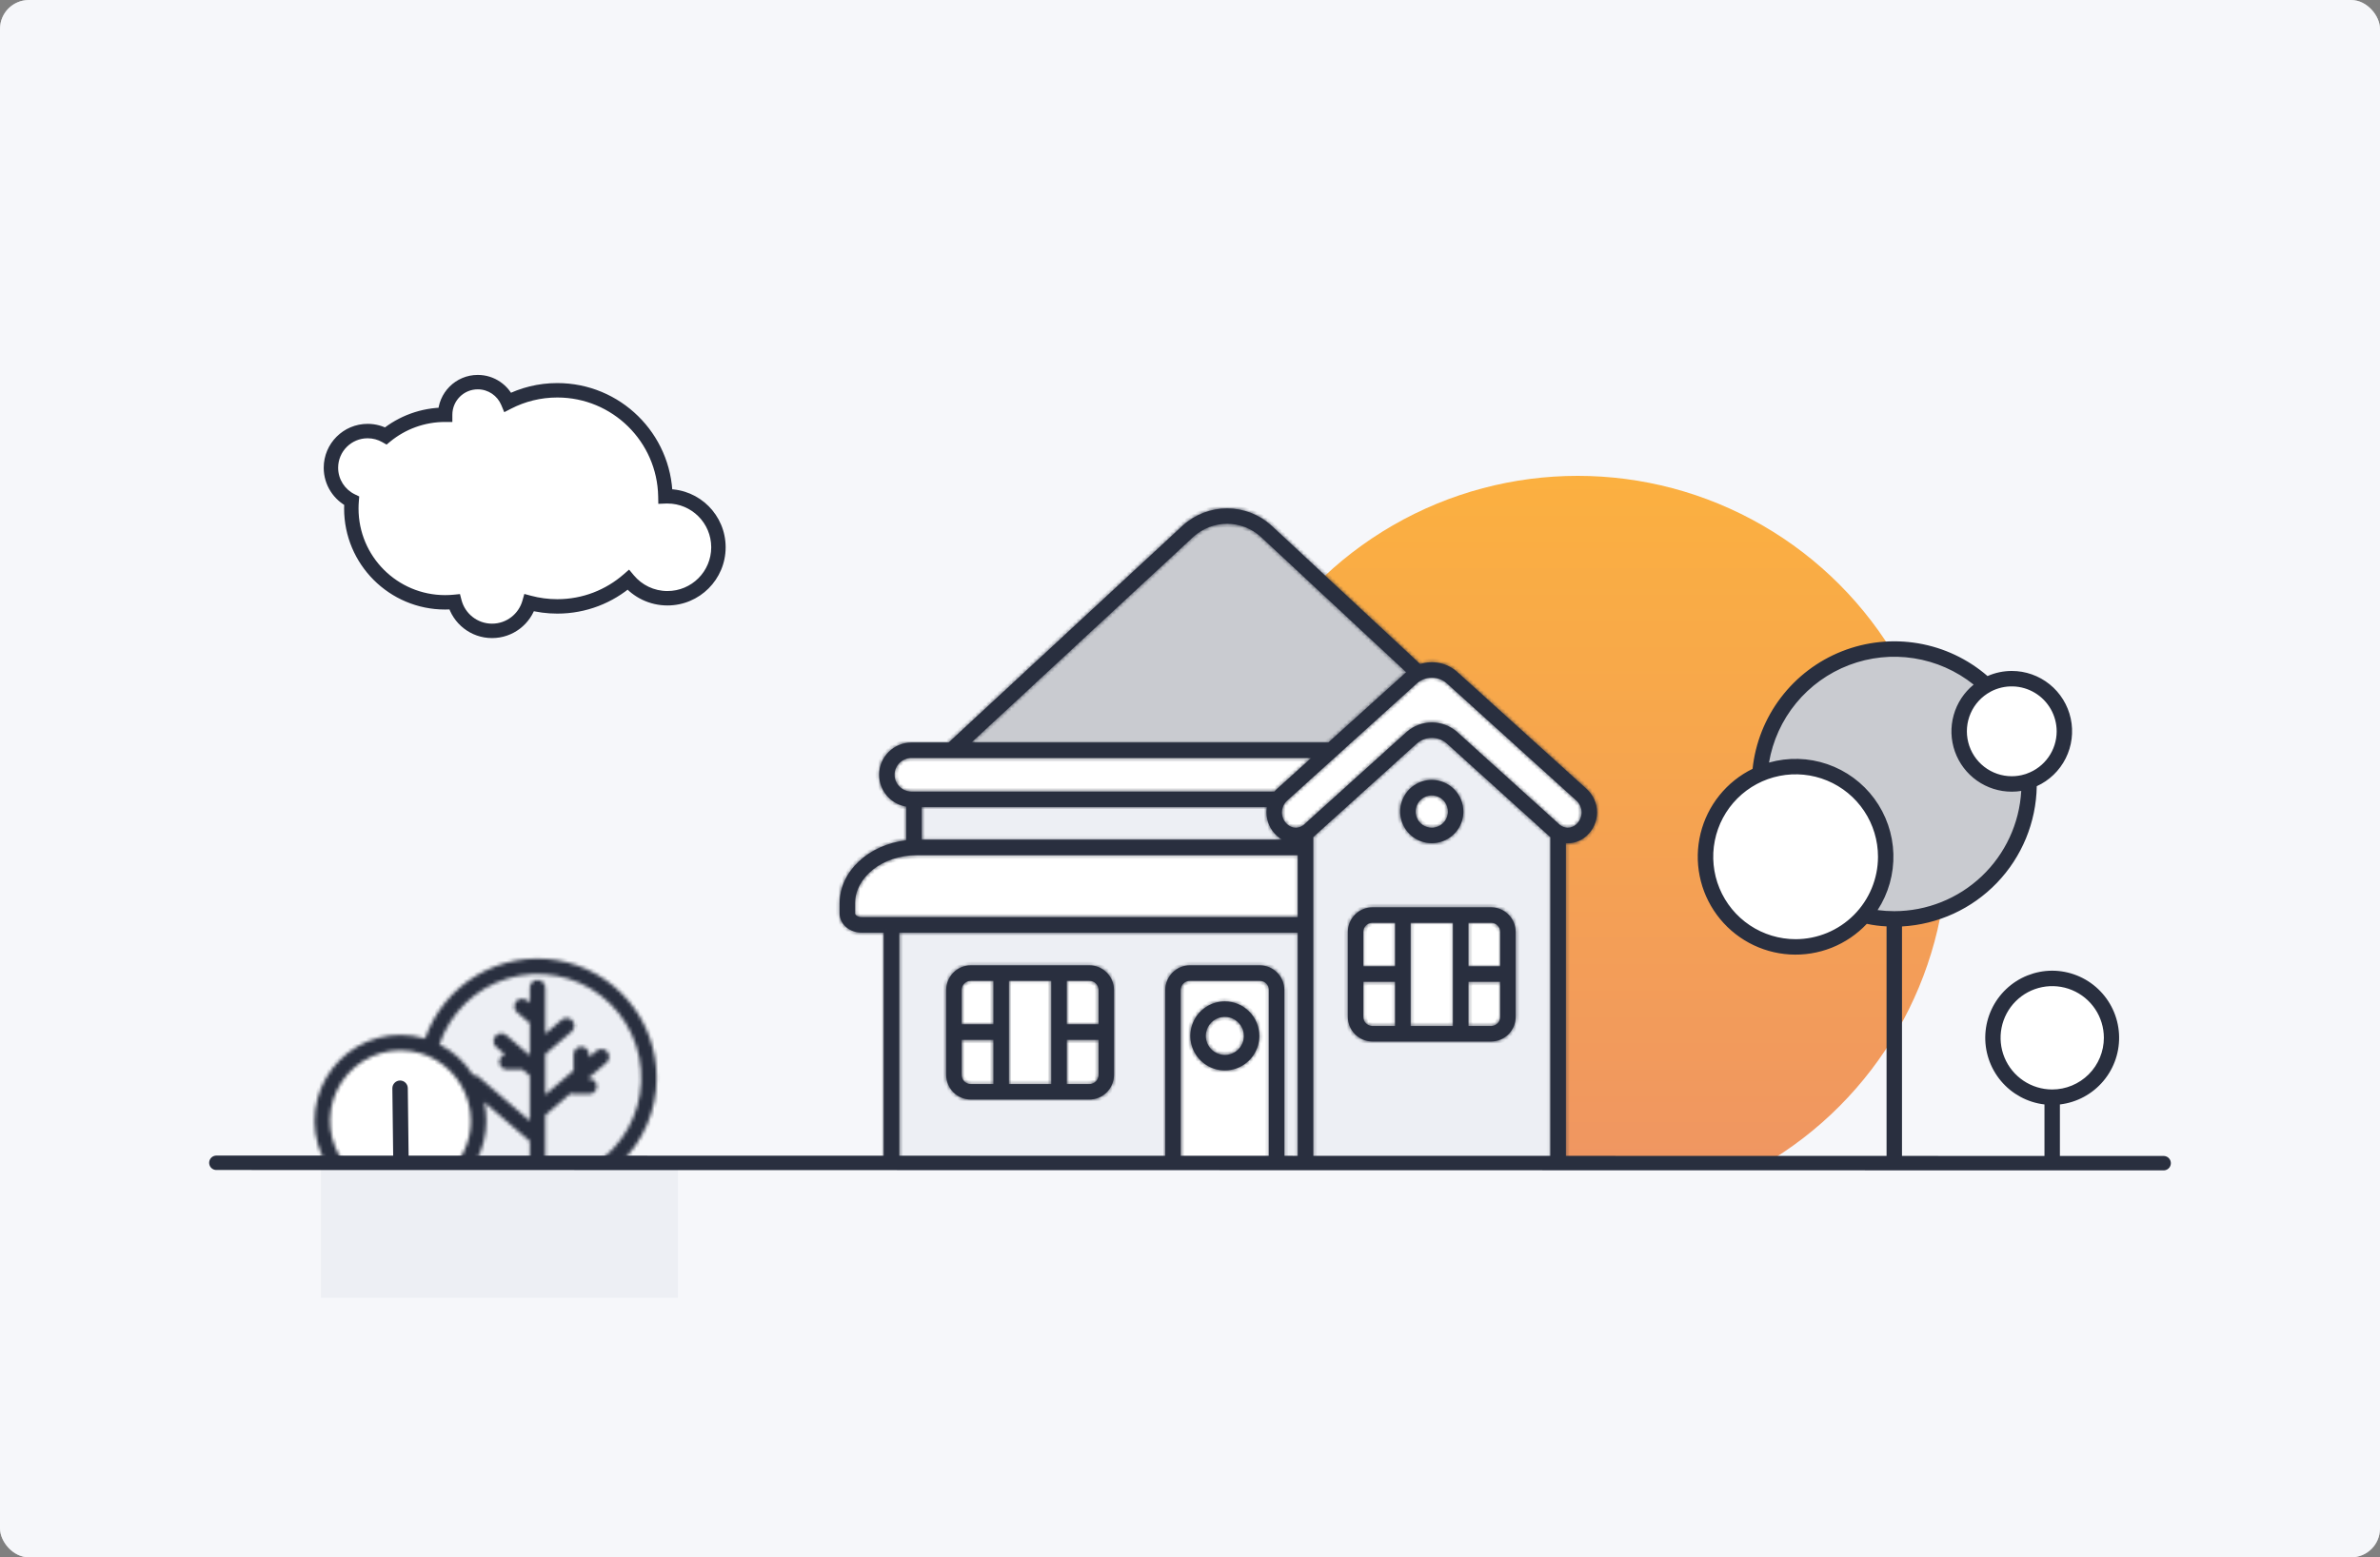 <svg width="660" height="432" viewBox="0 0 660 432" fill="none" xmlns="http://www.w3.org/2000/svg">
<rect x="0" y="0" width="660" height="432" fill="#808080" stroke="none"/>
<rect width="660" height="432" rx="8" fill="#EDEFF4"/>
<rect width="660" height="432" rx="8" fill="white" fill-opacity="0.5"/>
<g clip-path="url(#clip0_1656_16456)">
<circle cx="437.5" cy="234.5" r="102.5" fill="url(#paint0_linear_1656_16456)"/>
<path d="M351 147.5L393 187.5L368 208.5L265 207L330 146.5L341.5 143L351 147.5Z" fill="#C9CBD0"/>
</g>
<circle cx="525.5" cy="217.5" r="36.5" fill="#C9CBD0"/>
<circle cx="148.5" cy="299.5" r="30.5" fill="#EDEFF4"/>
<circle cx="110.5" cy="310.5" r="21.5" fill="white"/>
<circle cx="497" cy="237" r="25" fill="white"/>
<circle cx="557" cy="203" r="15" fill="white"/>
<circle cx="569.5" cy="287.5" r="15.5" fill="white"/>
<path fill-rule="evenodd" clip-rule="evenodd" d="M432 232.763V319C432 321.209 430.209 323 428 323H366H365H251C248.791 323 247 321.209 247 319V261C247 258.791 248.791 257 251 257H361V235H257C254.791 235 253 233.209 253 231V227C253 224.791 254.791 223 257 223H370.057L390.552 204.896C390.849 204.633 391.184 204.416 391.545 204.252L394.974 202.693C395.95 202.25 397.064 202.217 398.065 202.602L402.295 204.229C402.761 204.408 403.189 204.673 403.557 205.009L430.698 229.81C431.528 230.568 432 231.64 432 232.763Z" fill="#EDEFF4"/>
<path fill-rule="evenodd" clip-rule="evenodd" d="M355.932 220.881L393 187.001C398.056 186.369 403.125 188.072 406.773 191.628L439.339 223.369C440.081 224.093 440.5 225.085 440.5 226.121C440.5 227.307 439.953 228.426 439.017 229.154L437.115 230.634C436.392 231.196 435.503 231.501 434.588 231.501C433.566 231.501 432.581 231.121 431.824 230.434L406.716 207.681C403.037 204.347 398.25 202.501 393.286 202.501L393 202.501L364.709 230.164C362.207 232.612 358.2 232.589 355.725 230.114C353.151 227.539 353.245 223.337 355.932 220.881ZM245 214.5C245 210.91 247.91 208 251.5 208H370L355 221H251.5C247.91 221 245 218.09 245 214.5ZM234 249.667C234 241.567 240.566 235 248.667 235H361V257H241.333C237.283 257 234 253.717 234 249.667Z" fill="white"/>
<circle cx="396" cy="225" r="7" fill="white"/>
<rect x="264" y="270" width="43" height="32" rx="4" fill="white"/>
<rect x="325" y="270" width="29" height="53" rx="4" fill="white"/>
<circle cx="339" cy="287" r="7" fill="white"/>
<rect x="376" y="254" width="42" height="34" rx="4" fill="white"/>
<rect x="89" y="323" width="99" height="37" fill="#EDEFF4"/>
<path fill-rule="evenodd" clip-rule="evenodd" d="M132.492 106C127.494 106 123.443 110.051 123.443 115.049C117.203 115.049 111.476 117.246 106.993 120.908C105.507 120.059 103.785 119.574 101.951 119.574C96.328 119.574 91.77 124.132 91.77 129.754C91.77 133.786 94.114 137.27 97.513 138.919C97.456 139.627 97.426 140.343 97.426 141.066C97.426 155.434 109.074 167.082 123.443 167.082C124.322 167.082 125.19 167.038 126.047 166.953C127.244 171.582 131.448 175 136.451 175C141.365 175 145.508 171.702 146.788 167.199C149.264 167.86 151.865 168.213 154.549 168.213C162.077 168.213 168.957 165.438 174.221 160.856C176.815 163.969 180.721 165.951 185.09 165.951C192.899 165.951 199.23 159.62 199.23 151.811C199.23 144.003 192.899 137.672 185.09 137.672C184.899 137.672 184.709 137.676 184.52 137.683C184.224 121.384 170.919 108.262 154.549 108.262C149.612 108.262 144.954 109.456 140.848 111.57C139.484 108.299 136.257 106 132.492 106Z" fill="white"/>
<path d="M123.443 115.049V117.049H125.443V115.049H123.443ZM106.993 120.908L106.001 122.645L107.195 123.327L108.259 122.457L106.993 120.908ZM97.513 138.919L99.507 139.082L99.618 137.717L98.386 137.12L97.513 138.919ZM126.047 166.953L127.983 166.452L127.554 164.794L125.849 164.963L126.047 166.953ZM146.788 167.199L147.305 165.267L145.403 164.758L144.865 166.652L146.788 167.199ZM174.221 160.856L175.758 159.575L174.45 158.005L172.908 159.347L174.221 160.856ZM184.52 137.683L182.52 137.72L182.557 139.763L184.599 139.682L184.52 137.683ZM140.848 111.57L139.002 112.339L139.836 114.34L141.763 113.348L140.848 111.57ZM125.443 115.049C125.443 111.156 128.599 108 132.492 108V104C126.39 104 121.443 108.947 121.443 115.049H125.443ZM108.259 122.457C112.397 119.076 117.681 117.049 123.443 117.049V113.049C116.725 113.049 110.555 115.416 105.728 119.36L108.259 122.457ZM101.951 121.574C103.428 121.574 104.809 121.964 106.001 122.645L107.985 119.172C106.205 118.154 104.143 117.574 101.951 117.574V121.574ZM93.77 129.754C93.77 125.236 97.433 121.574 101.951 121.574V117.574C95.224 117.574 89.77 123.027 89.77 129.754H93.77ZM98.386 137.12C95.65 135.792 93.77 132.991 93.77 129.754H89.77C89.77 134.581 92.578 138.748 96.641 140.719L98.386 137.12ZM99.426 141.066C99.426 140.397 99.454 139.736 99.507 139.082L95.52 138.756C95.458 139.518 95.426 140.288 95.426 141.066H99.426ZM123.443 165.082C110.179 165.082 99.426 154.329 99.426 141.066H95.426C95.426 156.539 107.97 169.082 123.443 169.082V165.082ZM125.849 164.963C125.058 165.042 124.255 165.082 123.443 165.082V169.082C124.388 169.082 125.322 169.035 126.245 168.943L125.849 164.963ZM136.451 173C132.382 173 128.958 170.22 127.983 166.452L124.11 167.454C125.531 172.943 130.514 177 136.451 177V173ZM144.865 166.652C143.822 170.318 140.447 173 136.451 173V177C142.282 177 147.194 173.086 148.712 167.746L144.865 166.652ZM154.549 166.213C152.041 166.213 149.613 165.884 147.305 165.267L146.272 169.131C148.914 169.837 151.689 170.213 154.549 170.213V166.213ZM172.908 159.347C167.994 163.625 161.576 166.213 154.549 166.213V170.213C162.578 170.213 169.92 167.252 175.534 162.364L172.908 159.347ZM185.09 163.951C181.34 163.951 177.988 162.252 175.758 159.575L172.684 162.136C175.642 165.686 180.102 167.951 185.09 167.951V163.951ZM197.23 151.811C197.23 158.516 191.795 163.951 185.09 163.951V167.951C194.004 167.951 201.23 160.725 201.23 151.811H197.23ZM185.09 139.672C191.795 139.672 197.23 145.107 197.23 151.811H201.23C201.23 142.898 194.004 135.672 185.09 135.672V139.672ZM184.599 139.682C184.762 139.675 184.926 139.672 185.09 139.672V135.672C184.873 135.672 184.656 135.676 184.44 135.685L184.599 139.682ZM154.549 110.262C169.827 110.262 182.244 122.509 182.52 137.72L186.519 137.647C186.204 120.26 172.011 106.262 154.549 106.262V110.262ZM141.763 113.348C145.593 111.376 149.938 110.262 154.549 110.262V106.262C149.287 106.262 144.315 107.535 139.932 109.792L141.763 113.348ZM132.492 108C135.421 108 137.938 109.788 139.002 112.339L142.694 110.8C141.031 106.811 137.092 104 132.492 104V108Z" fill="#292F3F"/>
<path d="M112.585 301.857L112.585 301.858L112.835 322.528H109.557L109.306 301.891C109.306 301.891 109.306 301.891 109.306 301.89C109.304 301.455 109.473 301.037 109.777 300.726C110.08 300.416 110.494 300.239 110.927 300.232H110.946C110.946 300.232 110.946 300.232 110.946 300.232C111.377 300.233 111.792 300.403 112.099 300.707C112.406 301.012 112.581 301.425 112.585 301.857ZM113.335 322.528L113.341 323.028H112.841L113.335 322.528Z" fill="#292F3F" stroke="#292F3F"/>
<path d="M557.885 186.618H557.885C561.591 186.616 565.186 187.884 568.072 190.211C570.957 192.539 572.96 195.785 573.746 199.41C574.532 203.036 574.054 206.821 572.391 210.136C570.729 213.452 567.982 216.097 564.609 217.632L564.321 217.763L564.316 218.079C564.154 227.965 560.258 237.423 553.412 244.55C546.566 251.677 537.277 255.945 527.415 256.495L526.943 256.521V256.994V322.529H523.665V256.972V256.494L523.187 256.472C521.373 256.392 519.569 256.159 517.794 255.777L517.518 255.718L517.324 255.923C514.651 258.767 511.385 260.987 507.76 262.428C504.134 263.869 500.236 264.495 496.342 264.262C492.448 264.028 488.653 262.941 485.225 261.078C481.797 259.214 478.82 256.619 476.505 253.477C474.189 250.334 472.592 246.721 471.825 242.892C471.059 239.064 471.143 235.113 472.07 231.32C472.998 227.528 474.746 223.985 477.193 220.944C479.639 217.902 482.723 215.436 486.227 213.719L486.475 213.597L486.504 213.323C487.259 206.23 489.94 199.479 494.256 193.803C498.572 188.127 504.358 183.742 510.987 181.124C517.616 178.505 524.835 177.754 531.86 178.95C538.886 180.146 545.45 183.245 550.841 187.91L551.08 188.117L551.369 187.99C553.423 187.086 555.642 186.619 557.885 186.618ZM521.29 237.658V237.658C521.29 233.036 519.921 228.518 517.356 224.675C514.79 220.832 511.144 217.837 506.878 216.068C502.612 214.299 497.917 213.837 493.388 214.738C488.859 215.64 484.699 217.866 481.434 221.134C478.169 224.402 475.945 228.566 475.044 233.099C474.144 237.632 474.606 242.33 476.373 246.6C478.14 250.87 481.132 254.52 484.972 257.088C488.811 259.655 493.325 261.026 497.943 261.026V260.526L497.944 261.026C504.134 261.02 510.068 258.556 514.445 254.175C518.822 249.794 521.284 243.854 521.29 237.658ZM525.304 253.253H525.304H525.307H525.308C534.45 253.243 543.242 249.732 549.881 243.442C556.52 237.151 560.503 228.557 561.014 219.421L561.049 218.795L560.431 218.9C559.59 219.042 558.739 219.112 557.886 219.107H557.883C554.534 219.111 551.267 218.076 548.529 216.145C545.791 214.215 543.718 211.483 542.594 208.325C541.471 205.167 541.352 201.738 542.254 198.51C543.156 195.282 545.034 192.412 547.632 190.296L548.112 189.905L547.628 189.518C542.771 185.628 536.983 183.075 530.837 182.111C524.691 181.146 518.4 181.804 512.586 184.02C506.772 186.235 501.637 189.931 497.688 194.742C493.738 199.553 491.112 205.313 490.069 211.451L489.937 212.232L490.698 212.016C495.911 210.54 501.449 210.69 506.573 212.447C511.698 214.204 516.165 217.484 519.378 221.85C522.591 226.215 524.398 231.457 524.556 236.877C524.714 242.297 523.217 247.636 520.264 252.181L519.831 252.848L520.619 252.95C522.173 253.15 523.737 253.252 525.304 253.253ZM557.886 215.824C559.143 215.822 560.394 215.639 561.599 215.283V215.287L561.662 215.264C561.729 215.244 561.796 215.223 561.863 215.202C562.006 215.158 562.145 215.105 562.281 215.042C564.784 214.141 566.948 212.489 568.479 210.312C570.013 208.131 570.837 205.53 570.838 202.863L570.838 202.862C570.834 200.625 570.253 198.427 569.15 196.48C568.048 194.534 566.461 192.906 564.545 191.755C562.629 190.603 560.448 189.966 558.213 189.907C555.978 189.847 553.767 190.367 551.792 191.415L551.731 191.447L551.711 191.467C549.182 192.84 547.183 195.016 546.027 197.652C544.869 200.293 544.625 203.245 545.332 206.041C546.039 208.837 547.657 211.317 549.93 213.089C552.204 214.861 555.003 215.823 557.885 215.824L557.886 215.824Z" fill="#292F3F" stroke="#292F3F"/>
<path d="M570.733 306.37V322.529H567.455V306.37V305.925L567.014 305.873C562.432 305.333 558.229 303.061 555.264 299.523C552.299 295.985 550.796 291.447 551.061 286.836C551.327 282.226 553.342 277.891 556.694 274.717C560.046 271.544 564.481 269.772 569.094 269.763C573.707 269.772 578.143 271.544 581.494 274.717C584.846 277.891 586.861 282.226 587.127 286.836C587.393 291.447 585.889 295.985 582.924 299.523C579.959 303.061 575.757 305.333 571.175 305.873L570.733 305.925V306.37ZM583.927 287.87V287.869C583.925 284.936 583.054 282.069 581.425 279.631C579.795 277.193 577.48 275.294 574.772 274.172C572.064 273.05 569.085 272.758 566.211 273.33C563.336 273.903 560.696 275.316 558.624 277.39C556.552 279.464 555.14 282.107 554.568 284.983C553.996 287.86 554.289 290.842 555.409 293.552C556.529 296.263 558.428 298.58 560.863 300.211C563.299 301.842 566.164 302.713 569.094 302.716L569.095 302.216L569.095 302.716C573.028 302.712 576.798 301.146 579.579 298.363C582.359 295.58 583.923 291.806 583.927 287.87Z" fill="#292F3F" stroke="#292F3F"/>
<mask id="path-23-inside-1_1656_16456" fill="white">
<path fill-rule="evenodd" clip-rule="evenodd" d="M252.733 205.98H263.064L328.059 145.722C331.415 142.7 335.769 141.027 340.284 141.027C344.798 141.027 349.153 142.7 352.508 145.722L393.834 184.218L393.85 184.213C395.586 183.656 397.436 183.559 399.221 183.93C401.005 184.302 402.663 185.129 404.033 186.333L439.883 218.751L439.877 218.747C440.817 219.571 441.571 220.586 442.087 221.725C442.603 222.864 442.87 224.101 442.87 225.352C442.87 226.602 442.603 227.839 442.087 228.978C441.571 230.117 440.817 231.132 439.877 231.956C439.11 232.636 438.216 233.156 437.246 233.487C436.278 233.817 435.255 233.952 434.235 233.884V323.029H429.957V232.197L429.951 232.192C429.846 232.12 429.746 232.041 429.652 231.956L401.157 206.176C400.014 205.201 398.562 204.666 397.06 204.666C395.559 204.666 394.107 205.201 392.964 206.176L364.447 231.956C364.36 232.038 364.27 232.116 364.175 232.188V323.029H359.896V258.699H249.361V323.028H245.083V258.699H238.915C235.565 258.699 232.839 256.316 232.839 253.384V250.624C232.839 241.689 240.894 234.285 251.315 233.106V223.746C249.471 223.447 247.753 222.574 246.416 221.235C244.741 219.556 243.799 217.282 243.796 214.91C243.801 212.54 244.744 210.269 246.419 208.595C248.095 206.921 250.365 205.98 252.733 205.98ZM368.353 205.98H269.362L330.973 148.863C333.529 146.561 336.847 145.287 340.286 145.287C343.725 145.287 347.042 146.561 349.599 148.863L389.959 186.462L368.353 205.98ZM252.735 210.259H363.63L363.619 210.269L354.227 218.749C353.932 218.998 353.661 219.275 353.419 219.575H252.735C251.498 219.573 250.313 219.081 249.439 218.205C248.565 217.33 248.074 216.143 248.073 214.905C248.076 213.671 248.569 212.488 249.443 211.616C250.317 210.745 251.501 210.257 252.735 210.259ZM255.593 223.862H351.337L351.336 223.863C351.25 224.351 351.207 224.846 351.208 225.341C351.211 226.595 351.481 227.834 352.001 228.975C352.521 230.115 353.277 231.132 354.221 231.957C354.647 232.335 355.113 232.666 355.611 232.942L355.612 232.942H255.593V223.862ZM437.016 228.772C436.392 229.311 435.594 229.607 434.77 229.607C433.946 229.607 433.148 229.311 432.524 228.772L404.029 203.014C402.101 201.327 399.628 200.397 397.067 200.397C394.506 200.397 392.033 201.327 390.105 203.014L361.588 228.772C360.964 229.311 360.167 229.607 359.342 229.607C358.518 229.607 357.721 229.311 357.096 228.772C356.594 228.356 356.19 227.834 355.913 227.244C355.636 226.654 355.492 226.01 355.492 225.357C355.492 224.705 355.636 224.061 355.913 223.47C356.19 222.88 356.594 222.358 357.096 221.942L392.971 189.503C394.111 188.522 395.564 187.983 397.068 187.983C398.571 187.983 400.024 188.522 401.164 189.503L437.014 221.942C437.51 222.362 437.909 222.885 438.182 223.475C438.455 224.065 438.597 224.707 438.597 225.357C438.597 226.007 438.455 226.65 438.182 227.24C437.909 227.829 437.51 228.353 437.014 228.772H437.016ZM392.189 217.824C393.63 216.863 395.324 216.35 397.057 216.353C399.378 216.361 401.602 217.29 403.242 218.935C404.881 220.58 405.803 222.808 405.806 225.132C405.804 226.866 405.288 228.56 404.324 230.001C403.359 231.442 401.99 232.564 400.388 233.225C398.787 233.887 397.025 234.058 395.327 233.718C393.628 233.377 392.068 232.54 390.845 231.313C389.621 230.085 388.789 228.522 388.453 226.82C388.117 225.119 388.293 223.357 388.958 221.755C389.622 220.154 390.747 218.786 392.189 217.824ZM394.562 228.856C395.301 229.348 396.169 229.609 397.057 229.606C398.24 229.601 399.374 229.129 400.211 228.291C401.048 227.453 401.52 226.319 401.525 225.134C401.528 224.246 401.267 223.376 400.775 222.637C400.284 221.897 399.584 221.32 398.765 220.979C397.945 220.637 397.043 220.547 396.172 220.72C395.302 220.893 394.502 221.32 393.874 221.948C393.247 222.577 392.82 223.377 392.647 224.249C392.475 225.12 392.564 226.023 392.905 226.843C393.246 227.664 393.823 228.364 394.562 228.856ZM359.896 237.224V254.42H238.914C237.817 254.42 237.117 253.804 237.117 253.388V250.628C237.117 243.239 244.795 237.224 254.232 237.224H359.896ZM349.351 267.784H329.97C328.164 267.784 326.431 268.501 325.152 269.778C323.873 271.054 323.152 272.786 323.146 274.594V323.028H327.424V274.597C327.425 274.263 327.492 273.934 327.621 273.626C327.749 273.319 327.937 273.04 328.174 272.805C328.41 272.571 328.691 272.385 328.999 272.259C329.307 272.133 329.637 272.069 329.97 272.07H349.352C350.021 272.072 350.662 272.338 351.135 272.812C351.608 273.285 351.874 273.927 351.876 274.597V323.031H356.156V274.597C356.152 272.791 355.434 271.061 354.159 269.784C352.883 268.507 351.154 267.788 349.351 267.784ZM269.216 267.784H302.096C303.903 267.784 305.635 268.502 306.915 269.779C308.194 271.056 308.915 272.788 308.92 274.597V298.168C308.918 299.979 308.199 301.716 306.92 302.996C305.64 304.277 303.905 304.997 302.096 304.998H269.216C267.407 304.997 265.672 304.277 264.392 302.996C263.113 301.716 262.393 299.979 262.392 298.168V274.594C262.398 272.786 263.119 271.054 264.398 269.778C265.677 268.501 267.41 267.784 269.216 267.784ZM304.45 299.144C304.577 298.835 304.643 298.503 304.642 298.168V288.442H295.808V300.716H302.096C302.43 300.717 302.762 300.652 303.071 300.524C303.381 300.397 303.662 300.209 303.898 299.972C304.135 299.735 304.322 299.454 304.45 299.144ZM304.642 274.597V284.16H295.808V272.07H302.096C302.429 272.069 302.759 272.133 303.067 272.259C303.375 272.385 303.656 272.571 303.892 272.805C304.128 273.04 304.316 273.319 304.445 273.626C304.574 273.934 304.64 274.263 304.642 274.597ZM291.53 300.716V272.07H279.774V300.716H291.53ZM275.496 300.716H269.216C268.881 300.717 268.55 300.652 268.241 300.524C267.931 300.397 267.65 300.209 267.414 299.972C267.177 299.735 266.99 299.454 266.862 299.144C266.734 298.835 266.669 298.503 266.67 298.168V288.442H275.496L275.496 300.716ZM275.496 284.16L275.496 272.07H269.216C268.883 272.069 268.553 272.133 268.245 272.259C267.937 272.385 267.656 272.571 267.42 272.805C267.183 273.04 266.995 273.319 266.867 273.626C266.738 273.934 266.671 274.263 266.67 274.597V284.16H275.496ZM339.66 277.784C337.77 277.784 335.921 278.345 334.349 279.397C332.777 280.448 331.552 281.943 330.828 283.691C330.105 285.44 329.915 287.364 330.284 289.22C330.653 291.076 331.564 292.781 332.901 294.119C334.238 295.457 335.941 296.369 337.795 296.738C339.65 297.107 341.572 296.918 343.319 296.193C345.066 295.469 346.559 294.243 347.609 292.669C348.66 291.095 349.22 289.245 349.22 287.353C349.217 284.816 348.209 282.384 346.417 280.59C344.625 278.797 342.195 277.787 339.66 277.784ZM339.66 292.644C338.615 292.644 337.594 292.334 336.725 291.752C335.856 291.171 335.179 290.345 334.779 289.379C334.379 288.413 334.274 287.349 334.478 286.323C334.682 285.297 335.185 284.355 335.924 283.615C336.663 282.876 337.605 282.372 338.63 282.168C339.655 281.964 340.717 282.068 341.683 282.469C342.648 282.869 343.473 283.547 344.054 284.417C344.635 285.286 344.944 286.309 344.944 287.355C344.947 288.05 344.811 288.739 344.546 289.381C344.282 290.024 343.892 290.608 343.401 291.099C342.91 291.591 342.327 291.98 341.685 292.245C341.043 292.51 340.355 292.646 339.66 292.644ZM380.605 251.683H413.507C415.313 251.689 417.043 252.412 418.318 253.693C419.593 254.974 420.309 256.708 420.308 258.516V282.09C420.304 283.895 419.585 285.625 418.311 286.901C417.036 288.177 415.308 288.895 413.505 288.9H380.603C378.797 288.9 377.065 288.183 375.786 286.906C374.506 285.63 373.785 283.898 373.779 282.09V258.516C373.78 256.704 374.499 254.966 375.779 253.685C377.059 252.404 378.795 251.683 380.605 251.683ZM415.29 283.873C415.763 283.4 416.03 282.758 416.031 282.088V272.35H407.207V284.615H413.507C414.176 284.613 414.817 284.347 415.29 283.873ZM407.207 268.068H416.031V258.516C416.033 258.183 415.969 257.852 415.843 257.544C415.717 257.235 415.531 256.955 415.297 256.718C415.062 256.481 414.784 256.293 414.476 256.165C414.169 256.036 413.84 255.969 413.507 255.968H407.207V268.068ZM402.929 284.615H391.171V255.968H402.929V284.615ZM386.893 284.615V272.35H378.059V282.088C378.065 282.76 378.336 283.403 378.813 283.876C379.29 284.349 379.934 284.615 380.605 284.615H386.893ZM386.893 255.968V268.068H378.059V258.516C378.061 257.841 378.33 257.193 378.807 256.716C379.284 256.238 379.931 255.969 380.605 255.968H386.893Z"/>
</mask>
<path fill-rule="evenodd" clip-rule="evenodd" d="M252.733 205.98H263.064L328.059 145.722C331.415 142.7 335.769 141.027 340.284 141.027C344.798 141.027 349.153 142.7 352.508 145.722L393.834 184.218L393.85 184.213C395.586 183.656 397.436 183.559 399.221 183.93C401.005 184.302 402.663 185.129 404.033 186.333L439.883 218.751L439.877 218.747C440.817 219.571 441.571 220.586 442.087 221.725C442.603 222.864 442.87 224.101 442.87 225.352C442.87 226.602 442.603 227.839 442.087 228.978C441.571 230.117 440.817 231.132 439.877 231.956C439.11 232.636 438.216 233.156 437.246 233.487C436.278 233.817 435.255 233.952 434.235 233.884V323.029H429.957V232.197L429.951 232.192C429.846 232.12 429.746 232.041 429.652 231.956L401.157 206.176C400.014 205.201 398.562 204.666 397.06 204.666C395.559 204.666 394.107 205.201 392.964 206.176L364.447 231.956C364.36 232.038 364.27 232.116 364.175 232.188V323.029H359.896V258.699H249.361V323.028H245.083V258.699H238.915C235.565 258.699 232.839 256.316 232.839 253.384V250.624C232.839 241.689 240.894 234.285 251.315 233.106V223.746C249.471 223.447 247.753 222.574 246.416 221.235C244.741 219.556 243.799 217.282 243.796 214.91C243.801 212.54 244.744 210.269 246.419 208.595C248.095 206.921 250.365 205.98 252.733 205.98ZM368.353 205.98H269.362L330.973 148.863C333.529 146.561 336.847 145.287 340.286 145.287C343.725 145.287 347.042 146.561 349.599 148.863L389.959 186.462L368.353 205.98ZM252.735 210.259H363.63L363.619 210.269L354.227 218.749C353.932 218.998 353.661 219.275 353.419 219.575H252.735C251.498 219.573 250.313 219.081 249.439 218.205C248.565 217.33 248.074 216.143 248.073 214.905C248.076 213.671 248.569 212.488 249.443 211.616C250.317 210.745 251.501 210.257 252.735 210.259ZM255.593 223.862H351.337L351.336 223.863C351.25 224.351 351.207 224.846 351.208 225.341C351.211 226.595 351.481 227.834 352.001 228.975C352.521 230.115 353.277 231.132 354.221 231.957C354.647 232.335 355.113 232.666 355.611 232.942L355.612 232.942H255.593V223.862ZM437.016 228.772C436.392 229.311 435.594 229.607 434.77 229.607C433.946 229.607 433.148 229.311 432.524 228.772L404.029 203.014C402.101 201.327 399.628 200.397 397.067 200.397C394.506 200.397 392.033 201.327 390.105 203.014L361.588 228.772C360.964 229.311 360.167 229.607 359.342 229.607C358.518 229.607 357.721 229.311 357.096 228.772C356.594 228.356 356.19 227.834 355.913 227.244C355.636 226.654 355.492 226.01 355.492 225.357C355.492 224.705 355.636 224.061 355.913 223.47C356.19 222.88 356.594 222.358 357.096 221.942L392.971 189.503C394.111 188.522 395.564 187.983 397.068 187.983C398.571 187.983 400.024 188.522 401.164 189.503L437.014 221.942C437.51 222.362 437.909 222.885 438.182 223.475C438.455 224.065 438.597 224.707 438.597 225.357C438.597 226.007 438.455 226.65 438.182 227.24C437.909 227.829 437.51 228.353 437.014 228.772H437.016ZM392.189 217.824C393.63 216.863 395.324 216.35 397.057 216.353C399.378 216.361 401.602 217.29 403.242 218.935C404.881 220.58 405.803 222.808 405.806 225.132C405.804 226.866 405.288 228.56 404.324 230.001C403.359 231.442 401.99 232.564 400.388 233.225C398.787 233.887 397.025 234.058 395.327 233.718C393.628 233.377 392.068 232.54 390.845 231.313C389.621 230.085 388.789 228.522 388.453 226.82C388.117 225.119 388.293 223.357 388.958 221.755C389.622 220.154 390.747 218.786 392.189 217.824ZM394.562 228.856C395.301 229.348 396.169 229.609 397.057 229.606C398.24 229.601 399.374 229.129 400.211 228.291C401.048 227.453 401.52 226.319 401.525 225.134C401.528 224.246 401.267 223.376 400.775 222.637C400.284 221.897 399.584 221.32 398.765 220.979C397.945 220.637 397.043 220.547 396.172 220.72C395.302 220.893 394.502 221.32 393.874 221.948C393.247 222.577 392.82 223.377 392.647 224.249C392.475 225.12 392.564 226.023 392.905 226.843C393.246 227.664 393.823 228.364 394.562 228.856ZM359.896 237.224V254.42H238.914C237.817 254.42 237.117 253.804 237.117 253.388V250.628C237.117 243.239 244.795 237.224 254.232 237.224H359.896ZM349.351 267.784H329.97C328.164 267.784 326.431 268.501 325.152 269.778C323.873 271.054 323.152 272.786 323.146 274.594V323.028H327.424V274.597C327.425 274.263 327.492 273.934 327.621 273.626C327.749 273.319 327.937 273.04 328.174 272.805C328.41 272.571 328.691 272.385 328.999 272.259C329.307 272.133 329.637 272.069 329.97 272.07H349.352C350.021 272.072 350.662 272.338 351.135 272.812C351.608 273.285 351.874 273.927 351.876 274.597V323.031H356.156V274.597C356.152 272.791 355.434 271.061 354.159 269.784C352.883 268.507 351.154 267.788 349.351 267.784ZM269.216 267.784H302.096C303.903 267.784 305.635 268.502 306.915 269.779C308.194 271.056 308.915 272.788 308.92 274.597V298.168C308.918 299.979 308.199 301.716 306.92 302.996C305.64 304.277 303.905 304.997 302.096 304.998H269.216C267.407 304.997 265.672 304.277 264.392 302.996C263.113 301.716 262.393 299.979 262.392 298.168V274.594C262.398 272.786 263.119 271.054 264.398 269.778C265.677 268.501 267.41 267.784 269.216 267.784ZM304.45 299.144C304.577 298.835 304.643 298.503 304.642 298.168V288.442H295.808V300.716H302.096C302.43 300.717 302.762 300.652 303.071 300.524C303.381 300.397 303.662 300.209 303.898 299.972C304.135 299.735 304.322 299.454 304.45 299.144ZM304.642 274.597V284.16H295.808V272.07H302.096C302.429 272.069 302.759 272.133 303.067 272.259C303.375 272.385 303.656 272.571 303.892 272.805C304.128 273.04 304.316 273.319 304.445 273.626C304.574 273.934 304.64 274.263 304.642 274.597ZM291.53 300.716V272.07H279.774V300.716H291.53ZM275.496 300.716H269.216C268.881 300.717 268.55 300.652 268.241 300.524C267.931 300.397 267.65 300.209 267.414 299.972C267.177 299.735 266.99 299.454 266.862 299.144C266.734 298.835 266.669 298.503 266.67 298.168V288.442H275.496L275.496 300.716ZM275.496 284.16L275.496 272.07H269.216C268.883 272.069 268.553 272.133 268.245 272.259C267.937 272.385 267.656 272.571 267.42 272.805C267.183 273.04 266.995 273.319 266.867 273.626C266.738 273.934 266.671 274.263 266.67 274.597V284.16H275.496ZM339.66 277.784C337.77 277.784 335.921 278.345 334.349 279.397C332.777 280.448 331.552 281.943 330.828 283.691C330.105 285.44 329.915 287.364 330.284 289.22C330.653 291.076 331.564 292.781 332.901 294.119C334.238 295.457 335.941 296.369 337.795 296.738C339.65 297.107 341.572 296.918 343.319 296.193C345.066 295.469 346.559 294.243 347.609 292.669C348.66 291.095 349.22 289.245 349.22 287.353C349.217 284.816 348.209 282.384 346.417 280.59C344.625 278.797 342.195 277.787 339.66 277.784ZM339.66 292.644C338.615 292.644 337.594 292.334 336.725 291.752C335.856 291.171 335.179 290.345 334.779 289.379C334.379 288.413 334.274 287.349 334.478 286.323C334.682 285.297 335.185 284.355 335.924 283.615C336.663 282.876 337.605 282.372 338.63 282.168C339.655 281.964 340.717 282.068 341.683 282.469C342.648 282.869 343.473 283.547 344.054 284.417C344.635 285.286 344.944 286.309 344.944 287.355C344.947 288.05 344.811 288.739 344.546 289.381C344.282 290.024 343.892 290.608 343.401 291.099C342.91 291.591 342.327 291.98 341.685 292.245C341.043 292.51 340.355 292.646 339.66 292.644ZM380.605 251.683H413.507C415.313 251.689 417.043 252.412 418.318 253.693C419.593 254.974 420.309 256.708 420.308 258.516V282.09C420.304 283.895 419.585 285.625 418.311 286.901C417.036 288.177 415.308 288.895 413.505 288.9H380.603C378.797 288.9 377.065 288.183 375.786 286.906C374.506 285.63 373.785 283.898 373.779 282.09V258.516C373.78 256.704 374.499 254.966 375.779 253.685C377.059 252.404 378.795 251.683 380.605 251.683ZM415.29 283.873C415.763 283.4 416.03 282.758 416.031 282.088V272.35H407.207V284.615H413.507C414.176 284.613 414.817 284.347 415.29 283.873ZM407.207 268.068H416.031V258.516C416.033 258.183 415.969 257.852 415.843 257.544C415.717 257.235 415.531 256.955 415.297 256.718C415.062 256.481 414.784 256.293 414.476 256.165C414.169 256.036 413.84 255.969 413.507 255.968H407.207V268.068ZM402.929 284.615H391.171V255.968H402.929V284.615ZM386.893 284.615V272.35H378.059V282.088C378.065 282.76 378.336 283.403 378.813 283.876C379.29 284.349 379.934 284.615 380.605 284.615H386.893ZM386.893 255.968V268.068H378.059V258.516C378.061 257.841 378.33 257.193 378.807 256.716C379.284 256.238 379.931 255.969 380.605 255.968H386.893Z" fill="#292F3F"/>
<path d="M263.064 205.98V206.98H263.457L263.744 206.714L263.064 205.98ZM328.059 145.722L327.39 144.979L327.384 144.984L327.379 144.989L328.059 145.722ZM352.508 145.722L353.19 144.99L353.184 144.985L353.178 144.979L352.508 145.722ZM393.834 184.218L393.152 184.95L393.577 185.345L394.13 185.173L393.834 184.218ZM393.85 184.213L394.146 185.168L394.155 185.165L393.85 184.213ZM399.221 183.93L399.017 184.909L399.017 184.909L399.221 183.93ZM404.033 186.333L404.704 185.591L404.699 185.586L404.693 185.582L404.033 186.333ZM439.883 218.751L439.327 219.582L440.554 218.009L439.883 218.751ZM439.877 218.747L440.433 217.916L439.218 219.499L439.877 218.747ZM439.877 231.956L439.218 231.204L439.214 231.208L439.877 231.956ZM437.246 233.487L437.569 234.433L437.569 234.433L437.246 233.487ZM434.235 233.884L434.302 232.886L433.235 232.815V233.884H434.235ZM434.235 323.029V324.029H435.235V323.029H434.235ZM429.957 323.029H428.957V324.029H429.957V323.029ZM429.957 232.197H430.957V231.725L430.592 231.425L429.957 232.197ZM429.951 232.192L430.586 231.42L430.553 231.392L430.517 231.368L429.951 232.192ZM429.652 231.956L428.981 232.698L428.982 232.699L429.652 231.956ZM401.157 206.176L401.828 205.434L401.817 205.424L401.806 205.415L401.157 206.176ZM392.964 206.176L392.315 205.415L392.304 205.424L392.293 205.434L392.964 206.176ZM364.447 231.956L363.776 231.214L363.767 231.223L363.758 231.231L364.447 231.956ZM364.175 232.188L363.57 231.391L363.175 231.691V232.188H364.175ZM364.175 323.029V324.029H365.175V323.029H364.175ZM359.896 323.029H358.896V324.029H359.896V323.029ZM359.896 258.699H360.896V257.699H359.896V258.699ZM249.361 258.699V257.699H248.361V258.699H249.361ZM249.361 323.028V324.028H250.361V323.028H249.361ZM245.083 323.028H244.083V324.028H245.083V323.028ZM245.083 258.699H246.083V257.699H245.083V258.699ZM251.315 233.106L251.427 234.1L252.315 233.999V233.106H251.315ZM251.315 223.746H252.315V222.895L251.475 222.759L251.315 223.746ZM246.416 221.235L247.124 220.528L247.124 220.528L246.416 221.235ZM243.796 214.91L242.796 214.908L242.796 214.911L243.796 214.91ZM246.419 208.595L245.712 207.887L245.712 207.887L246.419 208.595ZM269.362 205.98L268.682 205.247L266.813 206.98H269.362V205.98ZM368.353 205.98V206.98H368.738L369.023 206.723L368.353 205.98ZM330.973 148.863L330.303 148.12L330.298 148.125L330.293 148.13L330.973 148.863ZM349.599 148.863L350.28 148.131L350.274 148.126L350.268 148.12L349.599 148.863ZM389.959 186.462L390.63 187.204L391.439 186.473L390.641 185.73L389.959 186.462ZM363.63 210.259L364.309 210.993L366.181 209.259H363.63V210.259ZM252.735 210.259L252.733 211.259H252.735V210.259ZM363.619 210.269L364.289 211.012L364.298 211.003L363.619 210.269ZM354.227 218.749L354.871 219.514L354.885 219.503L354.897 219.491L354.227 218.749ZM353.419 219.575V220.575H353.898L354.198 220.202L353.419 219.575ZM252.735 219.575L252.733 220.575H252.735V219.575ZM249.439 218.205L248.732 218.912L248.732 218.912L249.439 218.205ZM248.073 214.905L247.073 214.903L247.073 214.906L248.073 214.905ZM249.443 211.616L250.149 212.325L250.149 212.325L249.443 211.616ZM351.337 223.862L352.321 224.035L352.528 222.862H351.337V223.862ZM255.593 223.862V222.862H254.593V223.862H255.593ZM351.336 223.863L352.321 224.037L352.321 224.037L351.336 223.863ZM351.208 225.341L350.208 225.342L350.208 225.344L351.208 225.341ZM352.001 228.975L351.091 229.389L351.091 229.389L352.001 228.975ZM354.221 231.957L354.885 231.209L354.879 231.204L354.221 231.957ZM355.611 232.942L356.097 232.068L356.097 232.068L355.611 232.942ZM355.612 232.942V233.942H359.471L356.098 232.068L355.612 232.942ZM255.593 232.942H254.593V233.942H255.593V232.942ZM437.016 228.772L437.669 229.53L439.706 227.772H437.016V228.772ZM432.524 228.772L431.853 229.514L431.862 229.522L431.871 229.53L432.524 228.772ZM404.029 203.014L404.7 202.272L404.694 202.266L404.688 202.261L404.029 203.014ZM390.105 203.014L389.446 202.261L389.44 202.266L389.435 202.272L390.105 203.014ZM361.588 228.772L362.242 229.53L362.25 229.522L362.259 229.514L361.588 228.772ZM357.096 228.772L357.749 228.015L357.742 228.009L357.735 228.003L357.096 228.772ZM355.913 227.244L356.818 226.819L356.818 226.819L355.913 227.244ZM357.096 221.942L357.735 222.712L357.751 222.698L357.767 222.684L357.096 221.942ZM392.971 189.503L392.319 188.745L392.309 188.753L392.3 188.761L392.971 189.503ZM401.164 189.503L401.835 188.762L401.826 188.753L401.817 188.745L401.164 189.503ZM437.014 221.942L436.343 222.684L436.355 222.695L436.368 222.705L437.014 221.942ZM438.182 223.475L437.275 223.895L437.275 223.895L438.182 223.475ZM437.014 228.772L436.368 228.009L434.285 229.772H437.014V228.772ZM397.057 216.353L397.061 215.353L397.058 215.353L397.057 216.353ZM392.189 217.824L392.743 218.656L392.743 218.656L392.189 217.824ZM405.806 225.132L406.806 225.133L406.806 225.131L405.806 225.132ZM400.388 233.225L400.007 232.301L400.007 232.301L400.388 233.225ZM390.845 231.313L390.136 232.018L390.136 232.018L390.845 231.313ZM388.453 226.82L389.434 226.627L389.434 226.627L388.453 226.82ZM397.057 229.606L397.06 230.606L397.061 230.606L397.057 229.606ZM394.562 228.856L395.116 228.023L395.116 228.023L394.562 228.856ZM401.525 225.134L402.525 225.138L402.525 225.137L401.525 225.134ZM400.775 222.637L401.608 222.083L401.608 222.083L400.775 222.637ZM398.765 220.979L398.38 221.902L398.38 221.902L398.765 220.979ZM396.172 220.72L395.978 219.739L395.978 219.739L396.172 220.72ZM393.874 221.948L393.167 221.242L393.167 221.242L393.874 221.948ZM392.647 224.249L391.666 224.054L391.666 224.054L392.647 224.249ZM392.905 226.843L393.829 226.46L393.829 226.46L392.905 226.843ZM359.896 254.42V255.42H360.896V254.42H359.896ZM359.896 237.224H360.896V236.224H359.896V237.224ZM329.97 267.784L329.97 266.784L329.97 266.784L329.97 267.784ZM349.351 267.784L349.353 266.784H349.351V267.784ZM325.152 269.778L325.859 270.485L325.859 270.485L325.152 269.778ZM323.146 274.594L322.146 274.59V274.594H323.146ZM323.146 323.028H322.146V324.028H323.146V323.028ZM327.424 323.028V324.028H328.424V323.028H327.424ZM327.424 274.597L326.424 274.593V274.597H327.424ZM327.621 273.626L326.698 273.24L326.698 273.24L327.621 273.626ZM328.174 272.805L328.878 273.515L328.878 273.515L328.174 272.805ZM329.97 272.07L329.965 273.07H329.97V272.07ZM349.352 272.07L349.354 271.07H349.352V272.07ZM351.135 272.812L351.842 272.105L351.842 272.105L351.135 272.812ZM351.876 274.597L352.876 274.597L352.876 274.595L351.876 274.597ZM351.876 323.031H350.876V324.031H351.876V323.031ZM356.156 323.031V324.031H357.156V323.031H356.156ZM356.156 274.597H357.156L357.156 274.595L356.156 274.597ZM302.096 267.784L302.096 266.784H302.096V267.784ZM269.216 267.784L269.216 266.784L269.216 266.784L269.216 267.784ZM306.915 269.779L307.621 269.071L307.621 269.071L306.915 269.779ZM308.92 274.597L309.92 274.597L309.92 274.594L308.92 274.597ZM308.92 298.168L309.92 298.169V298.168H308.92ZM306.92 302.996L307.627 303.703L307.627 303.703L306.92 302.996ZM302.096 304.998L302.096 305.998L302.097 305.998L302.096 304.998ZM269.216 304.998L269.215 305.998H269.216V304.998ZM264.392 302.996L263.685 303.703L263.685 303.703L264.392 302.996ZM262.392 298.168L261.392 298.168L261.392 298.169L262.392 298.168ZM262.392 274.594L261.392 274.59V274.594H262.392ZM264.398 269.778L265.105 270.485L265.105 270.485L264.398 269.778ZM304.642 298.168H303.642L303.642 298.171L304.642 298.168ZM304.45 299.144L305.374 299.525L305.374 299.525L304.45 299.144ZM304.642 288.442H305.642V287.442H304.642V288.442ZM295.808 288.442V287.442H294.808V288.442H295.808ZM295.808 300.716H294.808V301.716H295.808V300.716ZM302.096 300.716L302.099 299.716H302.096V300.716ZM303.071 300.524L303.453 301.449L303.453 301.449L303.071 300.524ZM304.642 284.16V285.16H305.642V284.16H304.642ZM304.642 274.597H305.642L305.642 274.593L304.642 274.597ZM295.808 284.16H294.808V285.16H295.808V284.16ZM295.808 272.07V271.07H294.808V272.07H295.808ZM302.096 272.07V273.07L302.101 273.07L302.096 272.07ZM303.892 272.805L303.188 273.515L303.188 273.515L303.892 272.805ZM304.445 273.626L303.523 274.012L303.523 274.012L304.445 273.626ZM291.53 272.07H292.53V271.07H291.53V272.07ZM291.53 300.716V301.716H292.53V300.716H291.53ZM279.774 272.07V271.07H278.774V272.07H279.774ZM279.774 300.716H278.774V301.716H279.774V300.716ZM269.216 300.716V299.716L269.213 299.716L269.216 300.716ZM275.496 300.716V301.716H276.496L276.496 300.716L275.496 300.716ZM268.241 300.524L267.859 301.449L267.859 301.449L268.241 300.524ZM266.862 299.144L265.937 299.525L265.937 299.525L266.862 299.144ZM266.67 298.168L267.67 298.171V298.168H266.67ZM266.67 288.442V287.442H265.67V288.442H266.67ZM275.496 288.442L276.496 288.442L276.496 287.442H275.496V288.442ZM275.496 272.07L276.496 272.07L276.496 271.07H275.496V272.07ZM275.496 284.16V285.16H276.496L276.496 284.16L275.496 284.16ZM269.216 272.07L269.211 273.07H269.216V272.07ZM268.245 272.259L268.624 273.184L268.624 273.184L268.245 272.259ZM266.867 273.626L267.789 274.012L267.789 274.012L266.867 273.626ZM266.67 274.597L265.67 274.593V274.597H266.67ZM266.67 284.16H265.67V285.16H266.67V284.16ZM334.349 279.397L334.905 280.228L334.905 280.228L334.349 279.397ZM339.66 277.784L339.662 276.784H339.66V277.784ZM330.828 283.691L331.752 284.074L331.752 284.074L330.828 283.691ZM330.284 289.22L331.265 289.025L331.265 289.025L330.284 289.22ZM332.901 294.119L332.193 294.826L332.193 294.826L332.901 294.119ZM337.795 296.738L337.6 297.719L337.6 297.719L337.795 296.738ZM343.319 296.193L342.936 295.27L342.936 295.27L343.319 296.193ZM347.609 292.669L348.441 293.224L348.441 293.224L347.609 292.669ZM349.22 287.353H350.22L350.22 287.352L349.22 287.353ZM346.417 280.59L347.124 279.884L347.124 279.884L346.417 280.59ZM336.725 291.752L336.169 292.584L336.169 292.584L336.725 291.752ZM339.66 292.644L339.663 291.644H339.66V292.644ZM334.779 289.379L335.703 288.997L335.703 288.997L334.779 289.379ZM334.478 286.323L333.497 286.128L333.497 286.128L334.478 286.323ZM335.924 283.615L335.217 282.908L335.217 282.908L335.924 283.615ZM338.63 282.168L338.825 283.149L338.825 283.149L338.63 282.168ZM344.054 284.417L344.886 283.861L344.886 283.861L344.054 284.417ZM344.944 287.355H343.944L343.944 287.358L344.944 287.355ZM344.546 289.381L343.622 289L343.622 289L344.546 289.381ZM343.401 291.099L344.109 291.806L344.109 291.806L343.401 291.099ZM413.507 251.683L413.51 250.683H413.507V251.683ZM380.605 251.683V250.683L380.605 250.683L380.605 251.683ZM418.318 253.693L417.609 254.398L417.609 254.398L418.318 253.693ZM420.308 258.516L419.308 258.516V258.516H420.308ZM420.308 282.09L421.308 282.093V282.09H420.308ZM418.311 286.901L419.018 287.607L419.018 287.607L418.311 286.901ZM413.505 288.9V289.9L413.507 289.9L413.505 288.9ZM380.603 288.9L380.603 289.9H380.603V288.9ZM375.786 286.906L376.492 286.199L375.786 286.906ZM373.779 282.09L372.779 282.09L372.779 282.094L373.779 282.09ZM373.779 258.516L372.779 258.516V258.516H373.779ZM375.779 253.685L376.487 254.392L376.487 254.392L375.779 253.685ZM416.031 282.088L417.031 282.09V282.088H416.031ZM415.29 283.873L414.583 283.166L414.583 283.166L415.29 283.873ZM416.031 272.35H417.031V271.35H416.031V272.35ZM407.207 272.35V271.35H406.207V272.35H407.207ZM407.207 284.615H406.207V285.615H407.207V284.615ZM413.507 284.615V285.615L413.509 285.615L413.507 284.615ZM416.031 268.068V269.068H417.031V268.068H416.031ZM407.207 268.068H406.207V269.068H407.207V268.068ZM416.031 258.516L415.031 258.511V258.516H416.031ZM415.843 257.544L414.917 257.922L414.917 257.922L415.843 257.544ZM415.297 256.718L414.586 257.422L414.586 257.422L415.297 256.718ZM414.476 256.165L414.09 257.087L414.09 257.087L414.476 256.165ZM413.507 255.968L413.511 254.968H413.507V255.968ZM407.207 255.968V254.968H406.207V255.968H407.207ZM391.171 284.615H390.171V285.615H391.171V284.615ZM402.929 284.615V285.615H403.929V284.615H402.929ZM391.171 255.968V254.968H390.171V255.968H391.171ZM402.929 255.968H403.929V254.968H402.929V255.968ZM386.893 272.35H387.893V271.35H386.893V272.35ZM386.893 284.615V285.615H387.893V284.615H386.893ZM378.059 272.35V271.35H377.059V272.35H378.059ZM378.059 282.088H377.059L377.059 282.097L378.059 282.088ZM378.813 283.876L379.517 283.166L379.517 283.166L378.813 283.876ZM380.605 284.615L380.605 285.615H380.605V284.615ZM386.893 268.068V269.068H387.893V268.068H386.893ZM386.893 255.968H387.893V254.968H386.893V255.968ZM378.059 268.068H377.059V269.068H378.059V268.068ZM378.059 258.516L377.059 258.514V258.516H378.059ZM380.605 255.968V254.968L380.603 254.968L380.605 255.968ZM263.064 204.98H252.733V206.98H263.064V204.98ZM327.379 144.989L262.385 205.247L263.744 206.714L328.739 146.455L327.379 144.989ZM340.284 140.027C335.522 140.027 330.929 141.791 327.39 144.979L328.728 146.465C331.9 143.608 336.017 142.027 340.284 142.027V140.027ZM353.178 144.979C349.638 141.791 345.045 140.027 340.284 140.027V142.027C344.551 142.027 348.667 143.608 351.839 146.465L353.178 144.979ZM394.516 183.486L353.19 144.99L351.827 146.454L393.152 184.95L394.516 183.486ZM393.554 183.258L393.538 183.263L394.13 185.173L394.146 185.168L393.554 183.258ZM399.424 182.951C397.471 182.545 395.445 182.651 393.544 183.261L394.155 185.165C395.727 184.661 397.401 184.573 399.017 184.909L399.424 182.951ZM404.693 185.582C403.193 184.264 401.378 183.358 399.424 182.951L399.017 184.909C400.632 185.246 402.133 185.995 403.373 187.084L404.693 185.582ZM440.554 218.009L404.704 185.591L403.363 187.075L439.212 219.493L440.554 218.009ZM439.32 219.578L439.327 219.582L440.439 217.92L440.433 217.916L439.32 219.578ZM442.998 221.313C442.423 220.044 441.583 218.913 440.536 217.995L439.218 219.499C440.051 220.229 440.719 221.129 441.176 222.138L442.998 221.313ZM443.87 225.352C443.87 223.958 443.573 222.581 442.998 221.313L441.176 222.138C441.634 223.148 441.87 224.243 441.87 225.352H443.87ZM442.998 229.391C443.573 228.122 443.87 226.745 443.87 225.352H441.87C441.87 226.46 441.634 227.556 441.176 228.565L442.998 229.391ZM440.536 232.708C441.583 231.79 442.423 230.659 442.998 229.391L441.176 228.565C440.719 229.574 440.051 230.474 439.218 231.204L440.536 232.708ZM437.569 234.433C438.664 234.06 439.674 233.472 440.54 232.705L439.214 231.208C438.546 231.799 437.767 232.252 436.923 232.54L437.569 234.433ZM434.168 234.881C435.32 234.958 436.476 234.806 437.569 234.433L436.923 232.54C436.081 232.828 435.19 232.945 434.302 232.886L434.168 234.881ZM435.235 323.029V233.884H433.235V323.029H435.235ZM429.957 324.029H434.235V322.029H429.957V324.029ZM428.957 232.197V323.029H430.957V232.197H428.957ZM429.316 232.965L429.322 232.969L430.592 231.425L430.586 231.42L429.316 232.965ZM428.982 232.699C429.109 232.813 429.244 232.919 429.385 233.016L430.517 231.368C430.449 231.321 430.383 231.269 430.321 231.213L428.982 232.699ZM400.486 206.917L428.981 232.698L430.323 231.215L401.828 205.434L400.486 206.917ZM397.06 205.666C398.324 205.666 399.546 206.116 400.508 206.937L401.806 205.415C400.482 204.286 398.8 203.666 397.06 203.666V205.666ZM393.612 206.937C394.574 206.116 395.797 205.666 397.06 205.666V203.666C395.321 203.666 393.639 204.286 392.315 205.415L393.612 206.937ZM365.118 232.698L393.634 206.917L392.293 205.434L363.776 231.214L365.118 232.698ZM364.779 232.984C364.903 232.89 365.023 232.788 365.136 232.681L363.758 231.231C363.698 231.288 363.636 231.341 363.57 231.391L364.779 232.984ZM365.175 323.029V232.188H363.175V323.029H365.175ZM359.896 324.029H364.175V322.029H359.896V324.029ZM358.896 258.699V323.029H360.896V258.699H358.896ZM249.361 259.699H359.896V257.699H249.361V259.699ZM250.361 323.028V258.699H248.361V323.028H250.361ZM245.083 324.028H249.361V322.028H245.083V324.028ZM244.083 258.699V323.028H246.083V258.699H244.083ZM238.915 259.699H245.083V257.699H238.915V259.699ZM231.839 253.384C231.839 256.99 235.143 259.699 238.915 259.699V257.699C235.987 257.699 233.839 255.642 233.839 253.384H231.839ZM231.839 250.624V253.384H233.839V250.624H231.839ZM251.203 232.112C240.439 233.33 231.839 241.031 231.839 250.624H233.839C233.839 242.346 241.349 235.24 251.427 234.1L251.203 232.112ZM250.315 223.746V233.106H252.315V223.746H250.315ZM245.708 221.941C247.195 223.43 249.104 224.4 251.155 224.733L251.475 222.759C249.837 222.493 248.312 221.718 247.124 220.528L245.708 221.941ZM242.796 214.911C242.799 217.547 243.846 220.076 245.708 221.941L247.124 220.528C245.635 219.037 244.798 217.016 244.796 214.909L242.796 214.911ZM245.712 207.887C243.85 209.749 242.801 212.274 242.796 214.908L244.796 214.911C244.8 212.806 245.638 210.789 247.126 209.302L245.712 207.887ZM252.733 204.98C250.1 204.98 247.575 206.026 245.712 207.887L247.126 209.302C248.614 207.815 250.631 206.98 252.733 206.98V204.98ZM269.362 206.98H368.353V204.98H269.362V206.98ZM330.293 148.13L268.682 205.247L270.042 206.714L331.652 149.596L330.293 148.13ZM340.286 144.287C336.599 144.287 333.044 145.652 330.303 148.12L331.642 149.606C334.015 147.469 337.094 146.287 340.286 146.287V144.287ZM350.268 148.12C347.528 145.652 343.972 144.287 340.286 144.287V146.287C343.478 146.287 346.557 147.469 348.93 149.606L350.268 148.12ZM390.641 185.73L350.28 148.131L348.917 149.595L389.278 187.194L390.641 185.73ZM369.023 206.723L390.63 187.204L389.289 185.72L367.683 205.238L369.023 206.723ZM363.63 209.259H252.735V211.259H363.63V209.259ZM364.298 211.003L364.309 210.993L362.95 209.526L362.939 209.536L364.298 211.003ZM354.897 219.491L364.289 211.012L362.949 209.527L353.557 218.007L354.897 219.491ZM354.198 220.202C354.4 219.952 354.625 219.721 354.871 219.514L353.583 217.984C353.238 218.274 352.923 218.597 352.64 218.949L354.198 220.202ZM252.735 220.575H353.419V218.575H252.735V220.575ZM248.732 218.912C249.793 219.975 251.232 220.573 252.733 220.575L252.736 218.575C251.765 218.574 250.834 218.187 250.147 217.499L248.732 218.912ZM247.073 214.906C247.074 216.408 247.671 217.849 248.732 218.912L250.147 217.499C249.46 216.811 249.074 215.878 249.073 214.905L247.073 214.906ZM248.737 210.908C247.675 211.966 247.077 213.404 247.073 214.903L249.073 214.908C249.076 213.938 249.463 213.009 250.149 212.325L248.737 210.908ZM252.737 209.259C251.238 209.256 249.799 209.849 248.737 210.908L250.149 212.325C250.835 211.64 251.765 211.257 252.733 211.259L252.737 209.259ZM351.337 222.862H255.593V224.862H351.337V222.862ZM352.321 224.037L352.321 224.035L350.352 223.688L350.352 223.69L352.321 224.037ZM352.208 225.34C352.207 224.903 352.245 224.467 352.321 224.037L350.352 223.689C350.255 224.235 350.207 224.788 350.208 225.342L352.208 225.34ZM352.911 228.56C352.45 227.549 352.21 226.45 352.208 225.338L350.208 225.344C350.211 226.74 350.512 228.119 351.091 229.389L352.911 228.56ZM354.879 231.204C354.043 230.473 353.372 229.572 352.911 228.56L351.091 229.389C351.67 230.659 352.512 231.791 353.563 232.71L354.879 231.204ZM356.097 232.068C355.663 231.827 355.256 231.539 354.885 231.209L353.557 232.705C354.038 233.132 354.564 233.504 355.126 233.816L356.097 232.068ZM356.098 232.068L356.097 232.068L355.126 233.816L355.126 233.817L356.098 232.068ZM255.593 233.942H355.612V231.942H255.593V233.942ZM254.593 223.862V232.942H256.593V223.862H254.593ZM434.77 230.607C435.834 230.607 436.863 230.225 437.669 229.53L436.363 228.015C435.92 228.397 435.355 228.607 434.77 228.607V230.607ZM431.871 229.53C432.677 230.225 433.706 230.607 434.77 230.607V228.607C434.185 228.607 433.62 228.397 433.177 228.015L431.871 229.53ZM403.359 203.756L431.853 229.514L433.195 228.031L404.7 202.272L403.359 203.756ZM397.067 201.397C399.385 201.397 401.625 202.239 403.371 203.766L404.688 202.261C402.578 200.415 399.87 199.397 397.067 199.397V201.397ZM390.763 203.766C392.509 202.239 394.749 201.397 397.067 201.397V199.397C394.264 199.397 391.556 200.415 389.446 202.261L390.763 203.766ZM362.259 229.514L390.775 203.756L389.435 202.272L360.918 228.03L362.259 229.514ZM359.342 230.607C360.407 230.607 361.435 230.225 362.242 229.53L360.935 228.015C360.492 228.397 359.927 228.607 359.342 228.607V230.607ZM356.443 229.53C357.249 230.225 358.278 230.607 359.342 230.607V228.607C358.758 228.607 358.192 228.397 357.749 228.015L356.443 229.53ZM355.008 227.669C355.348 228.393 355.843 229.032 356.458 229.542L357.735 228.003C357.346 227.68 357.033 227.276 356.818 226.819L355.008 227.669ZM354.492 225.357C354.492 226.156 354.668 226.946 355.008 227.669L356.818 226.819C356.604 226.362 356.492 225.863 356.492 225.357H354.492ZM355.008 223.045C354.668 223.769 354.492 224.558 354.492 225.357H356.492C356.492 224.852 356.604 224.353 356.818 223.896L355.008 223.045ZM356.458 221.172C355.843 221.682 355.348 222.322 355.008 223.045L356.818 223.896C357.033 223.438 357.346 223.034 357.735 222.712L356.458 221.172ZM392.3 188.761L356.426 221.2L357.767 222.684L393.642 190.245L392.3 188.761ZM397.068 186.983C395.325 186.983 393.64 187.608 392.319 188.745L393.623 190.261C394.582 189.436 395.804 188.983 397.068 188.983V186.983ZM401.817 188.745C400.495 187.608 398.81 186.983 397.068 186.983V188.983C398.331 188.983 399.553 189.436 400.512 190.261L401.817 188.745ZM437.685 221.201L401.835 188.762L400.493 190.245L436.343 222.684L437.685 221.201ZM439.089 223.054C438.755 222.333 438.267 221.693 437.66 221.179L436.368 222.705C436.753 223.031 437.062 223.437 437.275 223.895L439.089 223.054ZM439.597 225.357C439.597 224.562 439.424 223.776 439.089 223.054L437.275 223.895C437.487 224.353 437.597 224.852 437.597 225.357H439.597ZM439.089 227.66C439.424 226.939 439.597 226.153 439.597 225.357H437.597C437.597 225.862 437.487 226.361 437.275 226.819L439.089 227.66ZM437.66 229.536C438.267 229.022 438.755 228.382 439.089 227.66L437.275 226.819C437.062 227.277 436.753 227.683 436.368 228.009L437.66 229.536ZM437.016 227.772H437.014V229.772H437.016V227.772ZM397.058 215.353C395.128 215.35 393.24 215.921 391.634 216.992L392.743 218.656C394.021 217.804 395.521 217.351 397.056 217.353L397.058 215.353ZM403.95 218.229C402.124 216.397 399.647 215.362 397.061 215.353L397.053 217.353C399.11 217.36 401.08 218.183 402.533 219.641L403.95 218.229ZM406.806 225.131C406.803 222.543 405.776 220.061 403.95 218.229L402.533 219.641C403.986 221.099 404.804 223.074 404.806 225.133L406.806 225.131ZM405.155 230.557C406.229 228.952 406.804 227.065 406.806 225.133L404.806 225.131C404.804 226.667 404.347 228.168 403.493 229.445L405.155 230.557ZM400.77 234.149C402.555 233.412 404.08 232.162 405.155 230.557L403.493 229.445C402.638 230.721 401.425 231.715 400.007 232.301L400.77 234.149ZM395.13 234.698C397.023 235.078 398.986 234.887 400.77 234.149L400.007 232.301C398.588 232.887 397.028 233.039 395.523 232.737L395.13 234.698ZM390.136 232.018C391.499 233.386 393.237 234.319 395.13 234.698L395.523 232.737C394.018 232.436 392.637 231.694 391.553 230.607L390.136 232.018ZM387.472 227.014C387.846 228.909 388.773 230.651 390.136 232.018L391.553 230.607C390.469 229.519 389.732 228.134 389.434 226.627L387.472 227.014ZM388.034 221.372C387.293 223.156 387.098 225.119 387.472 227.014L389.434 226.627C389.136 225.119 389.292 223.558 389.881 222.139L388.034 221.372ZM391.634 216.992C390.027 218.064 388.775 219.588 388.034 221.372L389.881 222.139C390.47 220.72 391.466 219.508 392.743 218.656L391.634 216.992ZM397.054 228.606C396.364 228.608 395.69 228.406 395.116 228.023L394.008 229.688C394.912 230.29 395.974 230.61 397.06 230.606L397.054 228.606ZM399.503 227.584C398.853 228.235 397.972 228.602 397.053 228.606L397.061 230.606C398.509 230.6 399.895 230.022 400.918 228.998L399.503 227.584ZM400.525 225.13C400.521 226.051 400.154 226.933 399.503 227.584L400.918 228.998C401.942 227.973 402.519 226.586 402.525 225.138L400.525 225.13ZM399.942 223.19C400.324 223.765 400.527 224.44 400.525 225.131L402.525 225.137C402.528 224.051 402.209 222.988 401.608 222.083L399.942 223.19ZM398.38 221.902C399.017 222.167 399.56 222.615 399.942 223.19L401.608 222.083C401.007 221.179 400.151 220.473 399.149 220.055L398.38 221.902ZM396.367 221.701C397.043 221.567 397.744 221.637 398.38 221.902L399.149 220.055C398.147 219.638 397.043 219.528 395.978 219.739L396.367 221.701ZM394.582 222.655C395.069 222.167 395.691 221.835 396.367 221.701L395.978 219.739C394.913 219.95 393.934 220.473 393.167 221.242L394.582 222.655ZM393.628 224.443C393.762 223.765 394.094 223.143 394.582 222.655L393.167 221.242C392.399 222.01 391.877 222.989 391.666 224.054L393.628 224.443ZM393.829 226.46C393.564 225.822 393.494 225.12 393.628 224.443L391.666 224.054C391.455 225.12 391.565 226.224 391.982 227.227L393.829 226.46ZM395.116 228.023C394.542 227.641 394.094 227.097 393.829 226.46L391.982 227.227C392.399 228.23 393.104 229.087 394.008 229.688L395.116 228.023ZM360.896 254.42V237.224H358.896V254.42H360.896ZM238.914 255.42H359.896V253.42H238.914V255.42ZM236.117 253.388C236.117 253.764 236.269 254.081 236.429 254.305C236.595 254.538 236.813 254.736 237.053 254.895C237.537 255.214 238.18 255.42 238.914 255.42V253.42C238.551 253.42 238.295 253.318 238.155 253.226C238.084 253.178 238.058 253.144 238.059 253.145C238.06 253.147 238.072 253.164 238.086 253.201C238.099 253.237 238.117 253.301 238.117 253.388H236.117ZM236.117 250.628V253.388H238.117V250.628H236.117ZM254.232 236.224C244.484 236.224 236.117 242.473 236.117 250.628H238.117C238.117 244.005 245.106 238.224 254.232 238.224V236.224ZM359.896 236.224H254.232V238.224H359.896V236.224ZM329.97 268.784H349.351V266.784H329.97V268.784ZM325.859 270.485C326.95 269.396 328.429 268.784 329.97 268.784L329.97 266.784C327.899 266.784 325.912 267.606 324.446 269.07L325.859 270.485ZM324.146 274.597C324.151 273.053 324.767 271.575 325.859 270.485L324.446 269.07C322.98 270.533 322.153 272.518 322.146 274.59L324.146 274.597ZM324.146 323.028V274.594H322.146V323.028H324.146ZM327.424 322.028H323.146V324.028H327.424V322.028ZM326.424 274.597V323.028H328.424V274.597H326.424ZM326.698 273.24C326.519 273.669 326.426 274.128 326.424 274.593L328.424 274.6C328.425 274.398 328.465 274.199 328.543 274.012L326.698 273.24ZM327.469 272.095C327.14 272.423 326.878 272.812 326.698 273.24L328.543 274.012C328.621 273.826 328.735 273.657 328.878 273.515L327.469 272.095ZM328.62 271.333C328.19 271.509 327.799 271.768 327.469 272.095L328.878 273.515C329.021 273.373 329.191 273.261 329.378 273.184L328.62 271.333ZM329.975 271.07C329.51 271.068 329.05 271.157 328.62 271.333L329.378 273.184C329.564 273.108 329.764 273.069 329.965 273.07L329.975 271.07ZM349.352 271.07H329.97V273.07H349.352V271.07ZM351.842 272.105C351.182 271.444 350.288 271.072 349.354 271.07L349.35 273.07C349.754 273.071 350.141 273.232 350.427 273.519L351.842 272.105ZM352.876 274.595C352.874 273.661 352.502 272.766 351.842 272.105L350.427 273.519C350.714 273.805 350.875 274.193 350.876 274.599L352.876 274.595ZM352.876 323.031V274.597H350.876V323.031H352.876ZM356.156 322.031H351.876V324.031H356.156V322.031ZM355.156 274.597V323.031H357.156V274.597H355.156ZM353.451 270.491C354.54 271.58 355.153 273.057 355.156 274.599L357.156 274.595C357.152 272.525 356.329 270.541 354.866 269.077L353.451 270.491ZM349.348 268.784C350.888 268.787 352.363 269.401 353.451 270.491L354.866 269.077C353.404 267.613 351.421 266.789 349.353 266.784L349.348 268.784ZM302.096 266.784H269.216V268.784H302.096V266.784ZM307.621 269.071C306.155 267.607 304.168 266.784 302.096 266.784L302.096 268.784C303.637 268.784 305.116 269.396 306.208 270.486L307.621 269.071ZM309.92 274.594C309.914 272.521 309.088 270.535 307.621 269.071L306.208 270.486C307.3 271.576 307.916 273.056 307.92 274.599L309.92 274.594ZM309.92 298.168V274.597H307.92V298.168H309.92ZM307.627 303.703C309.094 302.235 309.918 300.245 309.92 298.169L307.92 298.167C307.919 299.714 307.304 301.196 306.212 302.289L307.627 303.703ZM302.097 305.998C304.171 305.997 306.16 305.171 307.627 303.703L306.212 302.289C305.12 303.383 303.639 303.997 302.095 303.998L302.097 305.998ZM269.216 305.998H302.096V303.998H269.216V305.998ZM263.685 303.703C265.152 305.171 267.141 305.997 269.215 305.998L269.217 303.998C267.673 303.997 266.192 303.383 265.1 302.289L263.685 303.703ZM261.392 298.169C261.394 300.245 262.218 302.235 263.685 303.703L265.1 302.289C264.008 301.196 263.393 299.714 263.392 298.167L261.392 298.169ZM261.392 274.594V298.168H263.392V274.594H261.392ZM263.692 269.07C262.226 270.533 261.399 272.518 261.392 274.59L263.392 274.597C263.397 273.053 264.013 271.575 265.105 270.485L263.692 269.07ZM269.216 266.784C267.145 266.784 265.158 267.606 263.692 269.07L265.105 270.485C266.196 269.396 267.675 268.784 269.216 268.784L269.216 266.784ZM303.642 298.171C303.642 298.374 303.603 298.575 303.525 298.763L305.374 299.525C305.552 299.094 305.643 298.632 305.642 298.165L303.642 298.171ZM303.642 288.442V298.168H305.642V288.442H303.642ZM295.808 289.442H304.642V287.442H295.808V289.442ZM296.808 300.716V288.442H294.808V300.716H296.808ZM302.096 299.716H295.808V301.716H302.096V299.716ZM302.69 299.6C302.502 299.677 302.301 299.717 302.099 299.716L302.093 301.716C302.559 301.718 303.022 301.627 303.453 301.449L302.69 299.6ZM303.191 299.265C303.047 299.409 302.877 299.523 302.69 299.6L303.453 301.449C303.884 301.271 304.276 301.009 304.606 300.679L303.191 299.265ZM303.525 298.763C303.448 298.951 303.334 299.122 303.191 299.265L304.606 300.679C304.935 300.349 305.197 299.957 305.374 299.525L303.525 298.763ZM305.642 284.16V274.597H303.642V284.16H305.642ZM295.808 285.16H304.642V283.16H295.808V285.16ZM294.808 272.07V284.16H296.808V272.07H294.808ZM302.096 271.07H295.808V273.07H302.096V271.07ZM303.446 271.333C303.016 271.157 302.555 271.068 302.091 271.07L302.101 273.07C302.302 273.069 302.502 273.108 302.688 273.184L303.446 271.333ZM304.596 272.095C304.267 271.768 303.876 271.509 303.446 271.333L302.688 273.184C302.875 273.261 303.045 273.373 303.188 273.515L304.596 272.095ZM305.367 273.24C305.188 272.812 304.926 272.423 304.596 272.095L303.188 273.515C303.331 273.657 303.445 273.826 303.523 274.012L305.367 273.24ZM305.642 274.593C305.64 274.128 305.547 273.669 305.367 273.24L303.523 274.012C303.6 274.199 303.641 274.398 303.642 274.6L305.642 274.593ZM290.53 272.07V300.716H292.53V272.07H290.53ZM279.774 273.07H291.53V271.07H279.774V273.07ZM280.774 300.716V272.07H278.774V300.716H280.774ZM291.53 299.716H279.774V301.716H291.53V299.716ZM269.216 301.716H275.496V299.716H269.216V301.716ZM267.859 301.449C268.29 301.627 268.752 301.718 269.219 301.716L269.213 299.716C269.01 299.717 268.81 299.677 268.622 299.6L267.859 301.449ZM266.706 300.679C267.036 301.009 267.428 301.27 267.859 301.449L268.622 299.6C268.435 299.523 268.265 299.409 268.121 299.265L266.706 300.679ZM265.937 299.525C266.115 299.957 266.376 300.349 266.706 300.679L268.121 299.265C267.978 299.122 267.864 298.951 267.787 298.763L265.937 299.525ZM265.67 298.165C265.669 298.632 265.76 299.094 265.937 299.525L267.787 298.763C267.709 298.575 267.67 298.374 267.67 298.171L265.67 298.165ZM265.67 288.442V298.168H267.67V288.442H265.67ZM275.496 287.442H266.67V289.442H275.496V287.442ZM276.496 300.716L276.496 288.442L274.496 288.442L274.496 300.716L276.496 300.716ZM274.496 272.07L274.496 284.16L276.496 284.16L276.496 272.07L274.496 272.07ZM269.216 273.07H275.496V271.07H269.216V273.07ZM268.624 273.184C268.81 273.108 269.01 273.069 269.211 273.07L269.221 271.07C268.756 271.068 268.296 271.157 267.866 271.333L268.624 273.184ZM268.124 273.515C268.267 273.373 268.437 273.261 268.624 273.184L267.866 271.333C267.436 271.509 267.045 271.768 266.715 272.095L268.124 273.515ZM267.789 274.012C267.867 273.826 267.981 273.657 268.124 273.515L266.715 272.095C266.386 272.423 266.124 272.812 265.944 273.24L267.789 274.012ZM267.67 274.6C267.671 274.398 267.711 274.199 267.789 274.012L265.944 273.24C265.765 273.669 265.672 274.129 265.67 274.593L267.67 274.6ZM267.67 284.16V274.597H265.67V284.16H267.67ZM275.496 283.16H266.67V285.16H275.496V283.16ZM334.905 280.228C336.313 279.287 337.968 278.784 339.66 278.784V276.784C337.572 276.784 335.53 277.404 333.793 278.566L334.905 280.228ZM331.752 284.074C332.4 282.508 333.498 281.169 334.905 280.228L333.793 278.566C332.057 279.727 330.703 281.378 329.904 283.309L331.752 284.074ZM331.265 289.025C330.935 287.362 331.104 285.639 331.752 284.074L329.904 283.309C329.105 285.24 328.896 287.365 329.303 289.415L331.265 289.025ZM333.608 293.412C332.411 292.214 331.595 290.687 331.265 289.025L329.303 289.415C329.711 291.465 330.716 293.348 332.193 294.826L333.608 293.412ZM337.991 295.757C336.33 295.427 334.805 294.611 333.608 293.412L332.193 294.826C333.67 296.304 335.552 297.311 337.6 297.719L337.991 295.757ZM342.936 295.27C341.372 295.918 339.651 296.088 337.991 295.757L337.6 297.719C339.649 298.126 341.772 297.917 343.702 297.117L342.936 295.27ZM346.778 292.114C345.837 293.523 344.5 294.621 342.936 295.27L343.702 297.117C345.632 296.317 347.281 294.962 348.441 293.224L346.778 292.114ZM348.22 287.353C348.22 289.048 347.718 290.705 346.778 292.114L348.441 293.224C349.601 291.486 350.22 289.443 350.22 287.353H348.22ZM345.709 281.297C347.314 282.904 348.217 285.082 348.22 287.354L350.22 287.352C350.217 284.55 349.103 281.865 347.124 279.884L345.709 281.297ZM339.659 278.784C341.929 278.787 344.104 279.691 345.709 281.297L347.124 279.884C345.145 277.903 342.461 276.788 339.662 276.784L339.659 278.784ZM336.169 292.584C337.202 293.275 338.417 293.644 339.66 293.644V291.644C338.813 291.644 337.985 291.392 337.281 290.921L336.169 292.584ZM333.855 289.761C334.33 290.91 335.136 291.893 336.169 292.584L337.281 290.921C336.576 290.45 336.027 289.78 335.703 288.997L333.855 289.761ZM333.497 286.128C333.255 287.348 333.379 288.612 333.855 289.761L335.703 288.997C335.378 288.213 335.294 287.35 335.459 286.518L333.497 286.128ZM335.217 282.908C334.338 283.788 333.74 284.909 333.497 286.128L335.459 286.518C335.624 285.686 336.032 284.922 336.632 284.322L335.217 282.908ZM338.434 281.187C337.215 281.43 336.096 282.029 335.217 282.908L336.632 284.322C337.231 283.722 337.994 283.314 338.825 283.149L338.434 281.187ZM342.066 281.545C340.917 281.069 339.654 280.944 338.434 281.187L338.825 283.149C339.656 282.983 340.517 283.068 341.3 283.393L342.066 281.545ZM344.886 283.861C344.195 282.827 343.214 282.021 342.066 281.545L341.3 283.393C342.082 283.717 342.751 284.267 343.222 284.972L344.886 283.861ZM345.944 287.355C345.944 286.111 345.576 284.896 344.886 283.861L343.222 284.972C343.693 285.677 343.944 286.507 343.944 287.355H345.944ZM345.471 289.762C345.786 288.998 345.947 288.179 345.944 287.352L343.944 287.358C343.946 287.921 343.836 288.48 343.622 289L345.471 289.762ZM344.109 291.806C344.693 291.221 345.156 290.527 345.471 289.762L343.622 289C343.407 289.521 343.092 289.994 342.694 290.393L344.109 291.806ZM342.067 293.17C342.831 292.854 343.525 292.391 344.109 291.806L342.694 290.393C342.296 290.791 341.823 291.106 341.303 291.321L342.067 293.17ZM339.658 293.644C340.484 293.646 341.303 293.485 342.067 293.17L341.303 291.321C340.783 291.536 340.226 291.646 339.663 291.644L339.658 293.644ZM413.507 250.683H380.605V252.683H413.507V250.683ZM419.027 252.987C417.565 251.519 415.582 250.69 413.51 250.683L413.503 252.683C415.045 252.688 416.521 253.305 417.609 254.398L419.027 252.987ZM421.308 258.516C421.309 256.444 420.489 254.456 419.027 252.987L417.609 254.398C418.698 255.491 419.308 256.972 419.308 258.516L421.308 258.516ZM421.308 282.09V258.516H419.308V282.09H421.308ZM419.018 287.607C420.48 286.144 421.303 284.162 421.308 282.093L419.308 282.088C419.304 283.629 418.691 285.105 417.603 286.194L419.018 287.607ZM413.507 289.9C415.575 289.895 417.556 289.07 419.018 287.607L417.603 286.194C416.515 287.283 415.041 287.896 413.502 287.9L413.507 289.9ZM380.603 289.9H413.505V287.9H380.603V289.9ZM375.079 287.614C376.546 289.078 378.532 289.9 380.603 289.9L380.603 287.9C379.062 287.9 377.584 287.288 376.492 286.199L375.079 287.614ZM372.779 282.094C372.786 284.166 373.613 286.151 375.079 287.614L376.492 286.199C375.4 285.109 374.784 283.631 374.779 282.087L372.779 282.094ZM372.779 258.516V282.09H374.779V258.516H372.779ZM375.072 252.978C373.604 254.447 372.78 256.439 372.779 258.516L374.779 258.516C374.78 256.969 375.394 255.486 376.487 254.392L375.072 252.978ZM380.605 250.683C378.529 250.684 376.539 251.509 375.072 252.978L376.487 254.392C377.579 253.298 379.061 252.683 380.606 252.683L380.605 250.683ZM415.031 282.086C415.03 282.492 414.869 282.88 414.583 283.166L415.998 284.58C416.658 283.919 417.029 283.024 417.031 282.09L415.031 282.086ZM415.031 272.35V282.088H417.031V272.35H415.031ZM407.207 273.35H416.031V271.35H407.207V273.35ZM408.207 284.615V272.35H406.207V284.615H408.207ZM413.507 283.615H407.207V285.615H413.507V283.615ZM414.583 283.166C414.297 283.453 413.909 283.614 413.505 283.615L413.509 285.615C414.443 285.613 415.338 285.241 415.998 284.58L414.583 283.166ZM416.031 267.068H407.207V269.068H416.031V267.068ZM415.031 258.516V268.068H417.031V258.516H415.031ZM414.917 257.922C414.993 258.109 415.032 258.309 415.031 258.511L417.031 258.521C417.033 258.056 416.944 257.596 416.768 257.166L414.917 257.922ZM414.586 257.422C414.728 257.565 414.841 257.735 414.917 257.922L416.768 257.166C416.593 256.736 416.334 256.344 416.007 256.014L414.586 257.422ZM414.09 257.087C414.276 257.165 414.444 257.279 414.586 257.422L416.007 256.014C415.68 255.684 415.291 255.422 414.863 255.242L414.09 257.087ZM413.503 256.968C413.705 256.969 413.904 257.009 414.09 257.087L414.863 255.242C414.435 255.063 413.975 254.97 413.511 254.968L413.503 256.968ZM407.207 256.968H413.507V254.968H407.207V256.968ZM408.207 268.068V255.968H406.207V268.068H408.207ZM391.171 285.615H402.929V283.615H391.171V285.615ZM390.171 255.968V284.615H392.171V255.968H390.171ZM402.929 254.968H391.171V256.968H402.929V254.968ZM403.929 284.615V255.968H401.929V284.615H403.929ZM385.893 272.35V284.615H387.893V272.35H385.893ZM378.059 273.35H386.893V271.35H378.059V273.35ZM379.059 282.088V272.35H377.059V282.088H379.059ZM379.517 283.166C379.228 282.879 379.063 282.488 379.059 282.079L377.059 282.097C377.068 283.033 377.445 283.927 378.109 284.586L379.517 283.166ZM380.606 283.615C380.198 283.615 379.807 283.453 379.517 283.166L378.109 284.586C378.773 285.244 379.67 285.614 380.605 285.615L380.606 283.615ZM386.893 283.615H380.605V285.615H386.893V283.615ZM387.893 268.068V255.968H385.893V268.068H387.893ZM378.059 269.068H386.893V267.068H378.059V269.068ZM377.059 258.516V268.068H379.059V258.516H377.059ZM378.099 256.009C377.436 256.674 377.062 257.574 377.059 258.514L379.059 258.518C379.06 258.107 379.224 257.713 379.514 257.423L378.099 256.009ZM380.603 254.968C379.663 254.97 378.763 255.345 378.099 256.009L379.514 257.423C379.805 257.132 380.198 256.969 380.608 256.968L380.603 254.968ZM386.893 254.968H380.605V256.968H386.893V254.968Z" fill="#292F3F" mask="url(#path-23-inside-1_1656_16456)"/>
<mask id="path-25-inside-2_1656_16456" fill="white">
<path d="M182.096 298.96C182.098 303.474 181.172 307.94 179.376 312.08C177.58 316.221 174.952 319.947 171.656 323.027H164.81C168.642 320.518 171.82 317.128 174.079 313.14C176.337 309.152 177.611 304.681 177.794 300.101C177.976 295.521 177.063 290.963 175.13 286.807C173.197 282.652 170.299 279.019 166.679 276.211C163.059 273.403 158.821 271.502 154.318 270.666C149.815 269.829 145.178 270.082 140.792 271.403C136.407 272.723 132.4 275.074 129.106 278.258C125.811 281.443 123.325 285.369 121.854 289.71C125.673 291.64 128.891 294.58 131.159 298.211C131.71 298.169 132.256 298.345 132.678 298.703L146.926 310.929V298.403L144.915 296.69H140.615C140.098 296.692 139.598 296.506 139.208 296.166C138.818 295.827 138.564 295.357 138.494 294.845C138.423 294.332 138.541 293.811 138.825 293.379C139.108 292.947 139.539 292.632 140.037 292.494L137.641 290.459C137.421 290.278 137.24 290.055 137.107 289.804C136.975 289.552 136.894 289.276 136.869 288.992C136.844 288.709 136.876 288.423 136.963 288.152C137.049 287.881 137.189 287.63 137.374 287.413C137.559 287.197 137.785 287.02 138.039 286.892C138.293 286.764 138.571 286.688 138.854 286.669C139.138 286.649 139.423 286.687 139.692 286.779C139.961 286.871 140.209 287.016 140.422 287.205L146.925 292.772V283.843L143.352 280.781C142.933 280.409 142.678 279.886 142.639 279.327C142.601 278.767 142.784 278.215 143.148 277.789C143.512 277.363 144.029 277.097 144.587 277.048C145.145 276.998 145.7 277.171 146.133 277.527L146.925 278.212V273.948C146.937 273.388 147.168 272.856 147.568 272.464C147.967 272.073 148.504 271.854 149.064 271.854C149.623 271.854 150.16 272.073 150.56 272.464C150.96 272.856 151.19 273.388 151.203 273.948V286.795L155.759 282.877C156.192 282.521 156.747 282.349 157.305 282.398C157.863 282.447 158.38 282.713 158.744 283.139C159.108 283.565 159.291 284.117 159.253 284.677C159.215 285.237 158.959 285.759 158.54 286.131L151.203 292.427V303.69L159.075 296.945C159.057 296.853 159.05 296.76 159.053 296.666V292.453C159.066 291.893 159.296 291.361 159.696 290.969C160.096 290.578 160.633 290.359 161.192 290.359C161.752 290.359 162.289 290.578 162.688 290.969C163.088 291.361 163.319 291.893 163.331 292.453V293.285L165.428 291.487C165.861 291.131 166.416 290.958 166.974 291.007C167.532 291.056 168.049 291.323 168.413 291.749C168.777 292.175 168.96 292.727 168.922 293.287C168.884 293.846 168.628 294.369 168.209 294.741L162.99 299.214H163.311C163.595 299.207 163.879 299.258 164.144 299.363C164.409 299.467 164.65 299.624 164.854 299.824C165.058 300.023 165.219 300.261 165.33 300.524C165.44 300.787 165.497 301.069 165.497 301.355C165.497 301.64 165.44 301.922 165.33 302.185C165.219 302.448 165.058 302.686 164.854 302.885C164.65 303.085 164.409 303.242 164.144 303.346C163.879 303.451 163.595 303.502 163.311 303.496H159.096C158.793 303.5 158.492 303.434 158.219 303.303L151.202 309.342V323.031H146.927V316.565L134.263 305.709C134.652 307.415 134.846 309.159 134.841 310.909C134.843 314.826 133.873 318.681 132.017 322.13C131.868 322.429 131.696 322.729 131.525 323.029H126.477C126.455 323.029 126.434 323.008 126.412 322.965C127.316 321.815 128.083 320.565 128.699 319.239C129.93 316.636 130.565 313.791 130.56 310.91C130.554 307.473 129.647 304.097 127.927 301.121C126.207 298.146 123.736 295.675 120.762 293.957C119.487 293.216 118.13 292.627 116.718 292.201C114.879 291.651 112.969 291.371 111.049 291.369C107.378 291.364 103.78 292.396 100.669 294.346C97.558 296.296 95.059 299.086 93.462 302.394C91.864 305.702 91.231 309.394 91.637 313.046C92.042 316.698 93.469 320.161 95.753 323.038H90.558C88.418 319.42 87.273 315.299 87.239 311.095C87.205 306.891 88.284 302.752 90.366 299.101C92.448 295.449 95.458 292.414 99.091 290.303C102.724 288.193 106.851 287.083 111.051 287.086C113.363 287.08 115.663 287.419 117.875 288.093C120.444 280.718 125.539 274.491 132.256 270.517C138.974 266.543 146.88 265.077 154.574 266.38C162.268 267.684 169.253 271.671 174.29 277.637C179.327 283.602 182.091 291.16 182.093 298.97L182.096 298.96Z"/>
</mask>
<path d="M182.096 298.96C182.098 303.474 181.172 307.94 179.376 312.08C177.58 316.221 174.952 319.947 171.656 323.027H164.81C168.642 320.518 171.82 317.128 174.079 313.14C176.337 309.152 177.611 304.681 177.794 300.101C177.976 295.521 177.063 290.963 175.13 286.807C173.197 282.652 170.299 279.019 166.679 276.211C163.059 273.403 158.821 271.502 154.318 270.666C149.815 269.829 145.178 270.082 140.792 271.403C136.407 272.723 132.4 275.074 129.106 278.258C125.811 281.443 123.325 285.369 121.854 289.71C125.673 291.64 128.891 294.58 131.159 298.211C131.71 298.169 132.256 298.345 132.678 298.703L146.926 310.929V298.403L144.915 296.69H140.615C140.098 296.692 139.598 296.506 139.208 296.166C138.818 295.827 138.564 295.357 138.494 294.845C138.423 294.332 138.541 293.811 138.825 293.379C139.108 292.947 139.539 292.632 140.037 292.494L137.641 290.459C137.421 290.278 137.24 290.055 137.107 289.804C136.975 289.552 136.894 289.276 136.869 288.992C136.844 288.709 136.876 288.423 136.963 288.152C137.049 287.881 137.189 287.63 137.374 287.413C137.559 287.197 137.785 287.02 138.039 286.892C138.293 286.764 138.571 286.688 138.854 286.669C139.138 286.649 139.423 286.687 139.692 286.779C139.961 286.871 140.209 287.016 140.422 287.205L146.925 292.772V283.843L143.352 280.781C142.933 280.409 142.678 279.886 142.639 279.327C142.601 278.767 142.784 278.215 143.148 277.789C143.512 277.363 144.029 277.097 144.587 277.048C145.145 276.998 145.7 277.171 146.133 277.527L146.925 278.212V273.948C146.937 273.388 147.168 272.856 147.568 272.464C147.967 272.073 148.504 271.854 149.064 271.854C149.623 271.854 150.16 272.073 150.56 272.464C150.96 272.856 151.19 273.388 151.203 273.948V286.795L155.759 282.877C156.192 282.521 156.747 282.349 157.305 282.398C157.863 282.447 158.38 282.713 158.744 283.139C159.108 283.565 159.291 284.117 159.253 284.677C159.215 285.237 158.959 285.759 158.54 286.131L151.203 292.427V303.69L159.075 296.945C159.057 296.853 159.05 296.76 159.053 296.666V292.453C159.066 291.893 159.296 291.361 159.696 290.969C160.096 290.578 160.633 290.359 161.192 290.359C161.752 290.359 162.289 290.578 162.688 290.969C163.088 291.361 163.319 291.893 163.331 292.453V293.285L165.428 291.487C165.861 291.131 166.416 290.958 166.974 291.007C167.532 291.056 168.049 291.323 168.413 291.749C168.777 292.175 168.96 292.727 168.922 293.287C168.884 293.846 168.628 294.369 168.209 294.741L162.99 299.214H163.311C163.595 299.207 163.879 299.258 164.144 299.363C164.409 299.467 164.65 299.624 164.854 299.824C165.058 300.023 165.219 300.261 165.33 300.524C165.44 300.787 165.497 301.069 165.497 301.355C165.497 301.64 165.44 301.922 165.33 302.185C165.219 302.448 165.058 302.686 164.854 302.885C164.65 303.085 164.409 303.242 164.144 303.346C163.879 303.451 163.595 303.502 163.311 303.496H159.096C158.793 303.5 158.492 303.434 158.219 303.303L151.202 309.342V323.031H146.927V316.565L134.263 305.709C134.652 307.415 134.846 309.159 134.841 310.909C134.843 314.826 133.873 318.681 132.017 322.13C131.868 322.429 131.696 322.729 131.525 323.029H126.477C126.455 323.029 126.434 323.008 126.412 322.965C127.316 321.815 128.083 320.565 128.699 319.239C129.93 316.636 130.565 313.791 130.56 310.91C130.554 307.473 129.647 304.097 127.927 301.121C126.207 298.146 123.736 295.675 120.762 293.957C119.487 293.216 118.13 292.627 116.718 292.201C114.879 291.651 112.969 291.371 111.049 291.369C107.378 291.364 103.78 292.396 100.669 294.346C97.558 296.296 95.059 299.086 93.462 302.394C91.864 305.702 91.231 309.394 91.637 313.046C92.042 316.698 93.469 320.161 95.753 323.038H90.558C88.418 319.42 87.273 315.299 87.239 311.095C87.205 306.891 88.284 302.752 90.366 299.101C92.448 295.449 95.458 292.414 99.091 290.303C102.724 288.193 106.851 287.083 111.051 287.086C113.363 287.08 115.663 287.419 117.875 288.093C120.444 280.718 125.539 274.491 132.256 270.517C138.974 266.543 146.88 265.077 154.574 266.38C162.268 267.684 169.253 271.671 174.29 277.637C179.327 283.602 182.091 291.16 182.093 298.97L182.096 298.96Z" fill="#292F3F" stroke="#292F3F" stroke-width="2" mask="url(#path-25-inside-2_1656_16456)"/>
<path d="M60 322.551L600 322.658" stroke="#292F3F" stroke-width="4" stroke-linecap="round"/>
<defs>
<linearGradient id="paint0_linear_1656_16456" x1="437.5" y1="132" x2="437.5" y2="337" gradientUnits="userSpaceOnUse">
<stop stop-color="#FBB040"/>
<stop offset="1" stop-color="#EF9464"/>
</linearGradient>
<clipPath id="clip0_1656_16456">
<rect width="298" height="269" fill="white" transform="translate(257 54)"/>
</clipPath>
</defs>
</svg>
